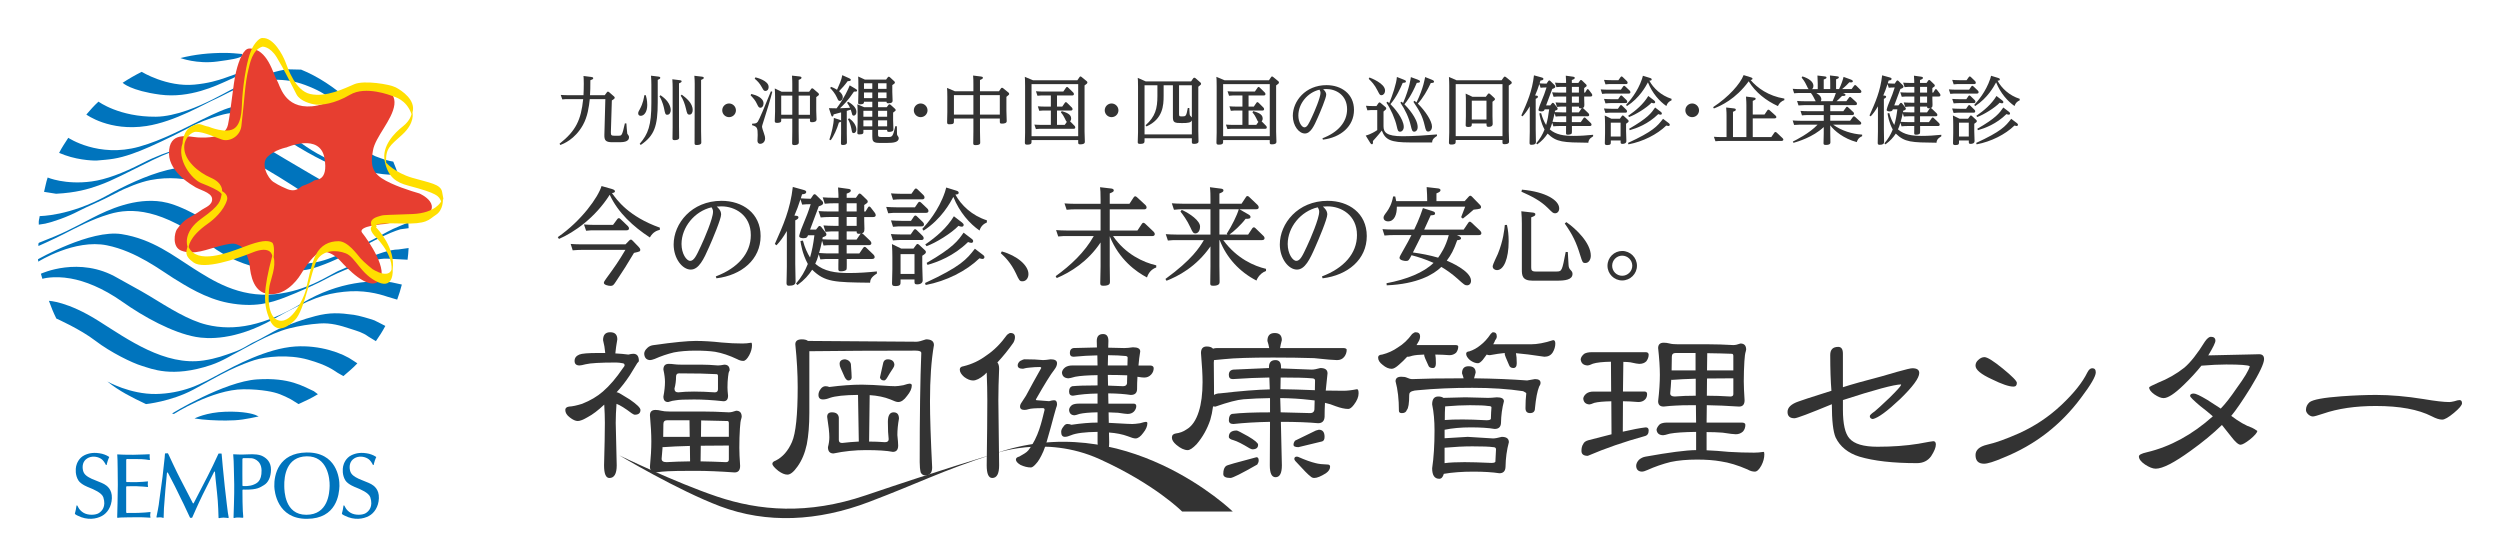 <?xml version="1.0" encoding="utf-8"?>
<!-- Generator: Adobe Illustrator 16.0.0, SVG Export Plug-In . SVG Version: 6.00 Build 0)  -->
<!DOCTYPE svg PUBLIC "-//W3C//DTD SVG 1.1//EN" "http://www.w3.org/Graphics/SVG/1.1/DTD/svg11.dtd">
<svg version="1.1" id="レイヤー_1" xmlns:x="http://ns.adobe.com/Extensibility/1.0/" xmlns:i="http://ns.adobe.com/AdobeIllustrator/10.0/" xmlns:graph="http://ns.adobe.com/Graphs/1.0/"
	 xmlns="http://www.w3.org/2000/svg" xmlns:xlink="http://www.w3.org/1999/xlink" x="0px" y="0px" width="329px" height="73.279px"
	 viewBox="0 0 329 73.279" enable-background="new 0 0 329 73.279" xml:space="preserve">
<g>
	<path fill="#0074BD" d="M14.352,60.218c0,0-0.037,0.016-0.168,0.4c-0.128,0.368-0.132,0.513-0.132,0.517
		c0,0.093-0.102,0.065-0.138,0.021c-0.033-0.042-0.043-0.107-0.07-0.148c-0.091-0.162-0.195-0.31-0.321-0.443
		c-0.085-0.089-0.186-0.166-0.292-0.228c-0.484-0.281-1.209-0.361-1.764-0.004c-0.554,0.351-0.679,0.967-0.542,1.584
		c0.124,0.555,0.578,0.822,1.147,1.097c0.352,0.17,1.332,0.513,1.638,0.697c0.321,0.188,1.057,0.646,1.012,1.864
		c-0.043,1.12-0.607,1.948-1.306,2.325c-0.743,0.401-1.927,0.609-3.192-0.038c0,0-0.248-0.115-0.31-0.174
		c-0.063-0.062-0.063-0.106-0.053-0.152c0,0,0.075-0.225,0.12-0.476c0.049-0.25,0.077-0.458,0.077-0.458s-0.018-0.169,0.14-0.046
		c0,0,0.19,0.586,0.822,0.943c0.632,0.354,1.586,0.285,1.987,0.025c0.398-0.253,0.982-0.851,0.591-2.074
		c-0.197-0.608-1.309-1.063-1.904-1.303c0,0-1.043-0.374-1.385-0.932c-0.427-0.698-0.364-1.503-0.291-1.857
		c0.077-0.356,0.354-1.101,1.112-1.46c0.604-0.28,1.285-0.407,2.301-0.181c0,0,0.549,0.143,0.897,0.39
		C14.327,60.111,14.399,60.118,14.352,60.218"/>
	<path fill="#0074BD" d="M49.493,60.218c0,0-0.036,0.016-0.167,0.4c-0.127,0.368-0.131,0.513-0.131,0.517
		c-0.002,0.093-0.104,0.065-0.14,0.021c-0.032-0.042-0.043-0.107-0.069-0.148c-0.09-0.162-0.194-0.31-0.32-0.443
		c-0.087-0.089-0.187-0.166-0.293-0.228c-0.485-0.281-1.212-0.361-1.766-0.004c-0.551,0.351-0.68,0.967-0.544,1.584
		c0.128,0.555,0.58,0.822,1.15,1.097c0.353,0.17,1.33,0.513,1.637,0.697c0.322,0.188,1.056,0.646,1.011,1.864
		c-0.042,1.12-0.609,1.948-1.306,2.325c-0.742,0.401-1.928,0.609-3.19-0.038c0,0-0.248-0.115-0.312-0.174
		c-0.064-0.062-0.064-0.106-0.053-0.152c0,0,0.073-0.225,0.121-0.476c0.049-0.25,0.072-0.458,0.072-0.458s-0.015-0.169,0.144-0.046
		c0,0,0.189,0.586,0.823,0.943c0.631,0.354,1.583,0.285,1.982,0.025c0.4-0.253,0.986-0.851,0.591-2.074
		c-0.195-0.608-1.306-1.063-1.899-1.303c0,0-1.044-0.374-1.388-0.932c-0.426-0.698-0.363-1.503-0.29-1.857
		c0.076-0.356,0.355-1.101,1.113-1.46c0.606-0.28,1.284-0.407,2.302-0.181c0,0,0.546,0.143,0.894,0.39
		C49.467,60.111,49.542,60.118,49.493,60.218"/>
	<path fill="#0074BD" d="M15.54,59.802c0,0,0.884,0.059,2.012,0.046c1.125-0.016,2.029-0.069,2.029-0.069s0.146-0.019,0.131,0.063
		c0,0-0.027,0.127-0.021,0.301c0.008,0.174,0.036,0.331,0.036,0.331s0.029,0.093-0.102,0.063c0,0-0.633-0.14-1.643-0.123
		c-1.011,0.016-1.233-0.013-1.233-0.013s-0.136,0-0.14,0.119v2.81c0,0-0.014,0.1,0.067,0.106c0,0,0.872,0.021,1.306,0.012
		c0.432-0.012,1.248-0.062,1.399-0.093c0,0,0.095-0.021,0.093,0.039c0,0-0.03,0.162-0.028,0.327c0.004,0.165,0.03,0.316,0.03,0.316
		s0.019,0.063-0.051,0.05c0,0-1.016-0.102-1.471-0.102c-0.457,0-1.226,0.004-1.226,0.004S16.604,64,16.604,64.073v3.273
		c0,0-0.006,0.162,0.08,0.162c0,0,1.03-0.008,1.493-0.012c0.462-0.003,1.439-0.089,1.552-0.111c0,0,0.109-0.008,0.08,0.089
		c0,0-0.047,0.186-0.047,0.334c0,0.151,0.045,0.281,0.045,0.281s0.011,0.039-0.057,0.039c0,0-1.235-0.08-1.708-0.059
		c-0.469,0.022-2.252-0.004-2.539,0.08c0,0-0.081,0.024-0.081-0.103c0,0,0.094-3.451,0.083-4.237
		c-0.009-0.786-0.021-3.571-0.067-3.845c0,0-0.023-0.123-0.004-0.157C15.451,59.779,15.54,59.802,15.54,59.802"/>
	<path fill="#0074BD" d="M22.152,59.752c0,0,1.077,2.334,1.617,3.354c0.542,1.019,1.566,3.023,1.566,3.023s0.034,0.119,0.1,0.119
		c0.065-0.003,0.108-0.13,0.108-0.13l0.703-1.364c0,0,0.984-1.934,1.058-2.049c0.068-0.119,0.727-1.46,0.727-1.46l0.699-1.498
		c0,0,0-0.055,0.086-0.063h0.279c0,0,0.069-0.011,0.073,0.066c0,0,0.255,2.979,0.41,4.274c0.155,1.294,0.407,3.684,0.507,4.001
		c0,0,0.04,0.175-0.073,0.151c0,0-0.312-0.059-0.606-0.059c-0.293,0.004-0.501,0.062-0.533,0.068c0,0-0.11,0.022-0.114-0.054
		c0,0-0.037-1.973-0.203-3.331c-0.165-1.36-0.265-2.678-0.265-2.678s-0.023-0.157-0.119-0.021c0,0-0.942,1.857-1.505,3.014
		c-0.566,1.15-1.354,2.958-1.354,2.958s0.005,0.071-0.121,0.071c0,0-0.173,0.043-0.208-0.064c0,0-0.68-1.437-0.835-1.782
		c-0.155-0.352-0.377-0.713-0.792-1.613c-0.415-0.897-1.023-1.962-1.252-2.455c0,0-0.11-0.148-0.136,0.021
		c0,0-0.174,1.844-0.209,2.269c-0.038,0.415-0.165,2.006-0.183,2.372c-0.012,0.37-0.039,0.99-0.039,1.163
		c0,0,0.037,0.127-0.092,0.097c0,0-0.147-0.072-0.389-0.072c-0.24,0-0.377,0.033-0.377,0.033s-0.106,0.031-0.085-0.104
		c0,0,0.344-1.638,0.36-2.072c0,0,0.416-3.051,0.434-3.17c0.018-0.123,0.257-2.314,0.28-2.535l0.038-0.483c0,0,0-0.089,0.083-0.089
		c0,0,0.137,0.012,0.225-0.005c0,0,0.022-0.021,0.065,0C22.125,59.682,22.152,59.752,22.152,59.752"/>
	<path fill="#0074BD" d="M33.312,63.804c0,0-0.456,0.208-1.304,0.158c0,0-0.063,0.004-0.083-0.023c0,0-0.018-0.016-0.02-0.062
		c0,0-0.019-3.05-0.004-3.437c0,0,0-0.081,0.037-0.11c0.058-0.052,0.116-0.043,0.116-0.043s1.001-0.004,1.089,0.019
		c0,0,1.248,0.14,1.278,1.591C34.449,63.353,33.778,63.62,33.312,63.804 M34.634,60.072c-0.467-0.27-1.151-0.326-2.039-0.276
		c-0.888,0.054-1.745-0.008-1.745-0.008l-0.089-0.009c-0.092-0.008-0.07,0.069-0.07,0.069c0,0.016,0.02,0.281,0.02,0.281
		c0.058,0.297,0.077,2.538,0.111,3.613c0.031,1.073-0.089,4.363-0.089,4.363c-0.006,0.088,0.104,0.065,0.104,0.065
		c0.314-0.123,1.092-0.031,1.092-0.031c0.094,0.004,0.077-0.051,0.077-0.051l0.003-0.127c-0.034-0.238-0.077-0.997-0.091-1.887
		c-0.013-0.888-0.013-1.533-0.013-1.533c0-0.115,0.084-0.115,0.084-0.115l0.287,0.012c1.596,0.007,1.915-0.273,2.463-0.597
		c0.554-0.328,0.914-1.045,0.921-2.034C35.668,60.815,35.104,60.337,34.634,60.072"/>
	<path fill="#0074BD" d="M43.381,63.939c-0.021,0.959-0.208,3.807-3.073,3.807c-2.865,0-2.884-3.197-2.897-3.748
		c-0.036-1.384,0.292-3.897,2.944-3.947C43.103,59.999,43.405,62.976,43.381,63.939 M40.325,59.548
		c-3.651,0.062-4.274,2.911-4.225,4.482c0.019,0.62,0.362,4.271,4.304,4.248c3.892-0.022,4.231-3.228,4.265-4.316
		S44.265,59.483,40.325,59.548"/>
	<path fill="#0074BD" d="M16.138,10.896c0.808-0.529,1.644-1.011,2.509-1.442c0,0,3.292,2.025,6.938,1.682
		c3.644-0.345,4.965-1.493,6.514-1.606c0,0-0.748,0.46-2.183,1.089c-1.434,0.635-4.934,2.354-8.836,1.837
		C17.179,11.938,16.138,10.896,16.138,10.896"/>
	<path fill="#0074BD" d="M45.752,13.064c-1.75-1.542-3.866-2.991-6.123-3.901l-1.762-0.041c-2.537,0.238-6.905,2.399-7.508,2.715
		c-1.031,0.54-3.264,1.824-5.683,2.673c-1.454,0.51-2.913,0.841-4.16,0.851c-4.824,0.042-7.555-1.986-7.555-1.986
		c-0.648,0.595-1.02,1.036-1.6,1.702c0,0,3.046,2.253,7.901,1.51c3.785-0.576,7.659-2.941,9.208-3.604
		c1.549-0.661,6.182-3.852,11.675-1.801c3.395,1.267,3.887,2.419,4.261,2.619C44.778,14.006,45.752,13.064,45.752,13.064"/>
	<path fill="#0074BD" d="M7.779,20.119c0.375-0.734,0.767-1.299,1.208-1.984c0,0,3.974,2.666,9.31,1.175
		c3.104-0.867,6.028-2.473,8.401-3.628c1.703-0.834,3.174-1.495,4.039-1.625c2.065-0.315,5.056-0.661,13.19,3.84
		c3.077,1.707,2.559,1.15,5.449,2.656c0,0,1.252,0.493,1.86,0.615c0.612,0.123,0.517,0.1,0.517,0.1
		c0.246,0.558,0.448,1.142,0.652,1.725c0,0-2.1,0.137-4.417-0.558c0,0-7.844-8.383-17.35-7.545c0,0-0.693-0.181-3.862,1.028
		c-1,0.381-2.184,1.063-3.727,1.821c-2.616,1.295-4.353,2.05-5.644,2.496c-2.012,0.701-2.942,0.744-4.714,0.895
		c0,0-2.033,0.042-4.158-0.717L7.779,20.119z"/>
	<path fill="#0074BD" d="M5.797,25.247c0.175-0.681,0.251-1.224,0.476-1.886c0,0,2.304,0.988,5.787,0.517
		c1.872-0.25,4.137-1.102,6.596-2.369c7.07-3.651,14.053-3.358,17.407-1.456c0,0,9.076,5.475,12.368,6.995l-3.979,1.344
		c0,0-7.312-5.111-11.173-7.074c-3.86-1.962-5.887-3.812-13.276-0.214c-3.449,1.682-5.071,2.604-6.995,3.289
		c-1.422,0.509-3.011,0.967-5.623,1.105L5.797,25.247z"/>
	<path fill="#0074BD" d="M5.106,29.564c-0.042-0.633,0.061-0.658,0.119-1.13c0,0,3.925,0.022,8.874-2.716
		c4.337-2.392,11.674-5.766,15.471-2.303l-1.181,1.495c0,0-3.6-2.185-8.608-1.209c-1.276,0.246-3.186,0.989-4.555,1.726
		c-2.047,1.096-3.706,1.729-4.852,2.334c-1.491,0.79-3.457,1.468-4.418,1.668L5.106,29.564z"/>
	<path fill="#0074BD" d="M53.774,30.029c-0.013-0.274-0.015-0.488-0.038-0.763l-1.333,0.566c-1.78,0.678-3.677,2.241-9.217,4.236
		c-5.264,1.899-10.008-0.823-10.008-0.823c-6.767-5.188-10.087-6.424-11.857-6.7c-3.521-0.549-7.009,1.015-9.172,2.136
		c-3.094,1.598-3.625,1.938-6.987,3.251c-0.153,0.063-0.112,0.281-0.106,0.443c0,0,1.744-0.768,3.237-1.523
		c1.846-0.934,3.707-1.957,6.101-2.676c2.888-0.86,6.854-0.752,13.235,4.076c4.822,3.646,9.585,3.495,12.139,3.326
		c2.551-0.172,7.896-3.114,9.578-3.966c1.783-0.9,2.604-1.209,3.345-1.438L53.774,30.029z"/>
	<path fill="#0074BD" d="M53.635,34.179c0.077-0.607,0.102-0.927,0.138-1.539l-1.339,0.188c-2.253,0.016-6.73,2.368-7.614,2.701
		c-1.318,0.489-4.227,2.763-8.666,3.195c-4.747,0.462-8.222-1.839-10.747-3.43c-2.521-1.59-5.329-3.838-9.407-4.483
		c-4.076-0.641-11,3.305-11,3.305c0.01,0.104,0.023,0.213,0.038,0.316c0,0,4.792-3.008,9.029-2.148
		c3.894,0.789,7.147,3.331,8.74,4.313c1.594,0.982,4.217,2.688,7.243,3.263c3.486,0.661,5.61-0.021,7.402-0.701
		c1.787-0.678,4.567-1.948,5.586-2.521c1.018-0.572,5.693-2.738,7.981-2.598L53.635,34.179z"/>
	<path fill="#0074BD" d="M52.268,39.43c0.271-0.733,0.413-1.22,0.615-1.983l-1.348-0.294c-2.317-0.324-6.912-0.179-11.726,2.71
		c-5.018,3.017-8.994,3.747-12.598,2.872c-2.391-0.576-4.931-2.193-7.565-3.802c-1.37-0.831-3.033-1.686-4.182-2.355
		c-5.012-2.932-10.081-0.556-10.081-0.556c0.051,0.263,0.139,0.414,0.196,0.67c0,0,1.434-0.451,3.744-0.037
		c1.813,0.325,4.168,1.213,6.794,3.067c2.774,1.965,6.578,4.064,9.667,4.619c1.485,0.265,5.105,0.512,10.162-2.319
		c5.056-2.829,6.807-3.347,9.312-3.622c2.502-0.28,4.516,0.234,5.746,0.656L52.268,39.43z"/>
	<path fill="#0074BD" d="M49.467,44.896c0.511-0.743,0.815-1.205,1.244-2.003c-0.007,0.012-1.271-0.674-1.433-0.73
		c-0.656-0.231-2.027-0.637-2.714-0.732c-1.927-0.267-3.163-0.326-5.055,0.162c-1.617,0.421-3.302,1.028-4.83,1.699
		c-0.597,0.266-2.418,1.34-3.018,1.604c-1.115,0.493-1.43,0.944-3.181,1.545c-0.831,0.285-1.974,0.74-3.692,0.997
		c-5.087,0.755-9.975-2.779-13.802-5.194c-4.112-2.601-6.549-2.652-6.549-2.652c0.301,0.834,0.586,1.535,0.977,2.329
		c0,0,3.146,1.39,5.139,2.923c1.995,1.529,4.863,2.932,6.114,3.301c1.255,0.37,3.953,1.622,9.095-0.106
		c1.599-0.539,2.867-1.396,3.469-1.677c0.603-0.276,4.237-2.504,6.815-3.143c1.394-0.347,2.62-0.551,4.058-0.651
		c1.422-0.096,2.667,0.255,4.023,0.705c0.922,0.305,1.574,0.455,2.363,1.028L49.467,44.896z"/>
	<path fill="#0074BD" d="M45.19,49.495c0.646-0.566,1.256-1.048,1.839-1.68l-0.489-0.322c-1.486-1.061-4.471-2.104-7.683-1.896
		c-3.746,0.243-8.063,2.6-9.903,3.575c-0.933,0.492-2.259,1.273-3.843,1.844c-1.381,0.494-2.96,0.806-4.575,0.833
		c-3.412,0.054-6.411-1.647-6.411-1.647c1.547,1.263,3.258,2.113,5.087,2.977c0,0,3.275-0.331,6.223-1.895
		c1.585-0.845,3.185-1.792,4.727-2.542c1.33-0.647,2.661-1.148,3.339-1.356c1.459-0.454,4.463-0.786,7.034-0.054
		c2.572,0.73,3.343,1.379,3.898,1.732L45.19,49.495z"/>
	<path fill="#0074BD" d="M39.29,53.177c0.91-0.419,1.7-0.778,2.546-1.298l-0.541-0.404c-1.406-0.62-3.163-1.822-7.447-1.549
		c-4.34,0.278-11.204,4.479-11.204,4.479c0.108,0.034,0.12,0.046,0.232,0.076c0,0,5.051-3.23,9.164-3.254
		c1.336-0.008,2.31,0.107,3.076,0.224c1.438,0.224,2.142,0.577,3.145,1.09L39.29,53.177z"/>
	<path fill="#0074BD" d="M34.041,54.803c-1.666,0.354-2.556,0.539-4.329,0.539c-1.337,0-2.837-0.065-4.114-0.274
		c0,0,1.546-0.809,4.068-0.885c2.52-0.078,3.693,0.331,3.897,0.404C33.761,54.664,34.041,54.803,34.041,54.803"/>
	<path fill="#0074BD" d="M31.844,7.102c-0.762-0.071-1.495-0.14-2.276-0.14c-2.061,0-3.912,0.196-5.825,0.678
		c0,0,2.19,0.817,4.854,0.455c1.894-0.258,2.756-0.389,3.328-0.734L31.844,7.102z"/>
	<path fill="#0074BD" d="M39.47,18.705c0,0,2.29,1.821,5.274,2.885l-0.38,0.408c0,0-2.887-1.161-6.494-3.513L39.47,18.705z"/>
	<path fill="#E73E30" d="M55.18,25.453c-1.044-0.3-3.585-1.08-4.973-2.012c-1.559-1.045-1.328-2.396-1.128-3.625
		c0.287-1.791,2.582-4.048,2.821-6.045c0.24-2.001-2-2.667-3.951-2.107c-2.272,0.646-4.924,2.156-6.875,2.325
		c-3.734,0.323-4.21-2.798-4.658-3.483c-0.451-0.689-1.185-4.15-3.611-4.12c-0.749,0.01-1.354,1.474-1.74,3.057
		c-0.387,1.581-0.676,5.148-1.063,6.969c-0.391,1.819-2.923,1.73-3.997,1.671c-1.074-0.061-3.841-0.945-3.764,2.184
		c0.061,2.479,3.247,4.224,3.247,4.224c0.597,0.477,2.336,0.78,2.423,1.646c0.091,0.872-0.973,1.188-1.366,1.477
		c-1.546,1.138-2.107,0.937-3.271,2.575c-0.285,0.407-0.675,2.301,0.57,2.791c1.663,0.65,3.425-0.188,5.083-0.608
		c2-0.506,2-0.297,2.654-0.027c0.656,0.266,1.194,1.966,1.255,2.354c0.057,0.388,0.121,3.483,2.176,3.937
		c2.314,0.511,3.995-1.608,4.534-2.475c0.536-0.867,1.819-2.894,2.775-3.013c0.953-0.119,1.848,0.508,2.536,1.252
		c0.684,0.743,3.583,3.905,4.988,2.592c1.403-1.311-1.391-5.376-2.167-6.334c-0.778-0.949,2.994-1.181,2.994-1.181
		c2.21-0.535,4.534-0.416,4.534-0.416C58.884,27.034,55.18,25.453,55.18,25.453 M41.337,23.751
		c-0.147,0.147-1.103,0.597-1.464,0.685c-0.354,0.089-0.865,1.044-2.265,0.358c0,0-0.843-0.339-1.619-0.848
		c-0.776-0.508-1.723-2.403-0.769-3.327c0.953-0.93,2.504-1.226,2.504-1.226s4.387-1.93,4.977,1.414
		C43.252,23.955,41.486,23.603,41.337,23.751"/>
	<path fill="#FFDF00" d="M58.181,25.249c-0.192-1.024-1.626-1.18-3.931-1.852c-2.304-0.672-3.432-1.991-3.432-1.991
		c-0.094-1.889,0.503-2.222,2.11-3.68c1.732-1.571,1.354-2.923,1.354-2.923c0.487-1.625-1.407-2.893-2.208-3.307
		c-0.801-0.418-4.162-0.961-5.441-0.418c-1.28,0.545-3.717,1.771-5.828,1.29c-1.939-0.45-2.896-3.298-3.247-4.224
		c-0.352-0.93-1.569-3.205-2.979-3.139c0,0-0.454-0.148-1.19,0.973c-1.148,1.748-1.505,6.893-1.505,6.893
		c-0.098,0.86,0.074,3.153-0.984,3.983c-1.056,0.836-3.432-0.177-3.432-0.177c-0.96-0.16-1.064-0.593-2.09-0.145
		c-1.355,0.591-1.352,2.327-1.352,2.327c-0.801,2.175,1.212,4.758,2.489,5.25c2.711,1.045,2.652,1.46,2.652,1.46
		c-0.191,0.862-0.093,1.369-2.652,3.193c-2.56,1.826-1.838,3.682-1.838,3.682c-0.099,0.539-0.564,1.147,0.809,2.107
		c1.377,0.963,5.526-0.428,7.691-1.306c2.552-1.044,2.648,0.439,2.648,0.439c-1.191,4.493-1.191,6.281-0.379,8.284
		c0.644,1.587,1.787,1.675,3.356,0.162c1.292-1.25,2.153-6.591,2.921-7.904c0.767-1.312,2.51-1.393,3.789-0.883
		c1.283,0.512,1.978,2.8,4.276,3.808c2.109,0.923,1.893-1.73,1.893-1.73c0.379-2.762-1.944-5.271-2.217-5.523
		c0.542-0.03-1.408-0.636,3.354-0.488c3.465,0.111,3.557-0.493,4.547-1.133c0.992-0.643,0.919-2.003,0.919-2.003
		C58.383,26.181,58.372,26.274,58.181,25.249 M54.283,28.168c-3.071,0.127-3.775,0.093-4.16,0.222
		c-0.385,0.129-1.678,0.348-1.199,1.404c0,0-0.442,0.295,0.326,1.189c0,0,2.434,2.272,2.278,4.479c0,0-0.257,1.304-2.497-0.037
		c0,0-1.088-0.863-1.57-1.41c-0.48-0.543-1.673-2.273-2.922-2.273c-1.245,0-2.31,0.512-2.976,1.786
		c-0.65,1.246-1.096,3.805-1.353,4.763c-0.257,0.963-1.768,4.253-3.464,3.897c-1.694-0.353-1.439-3.687-1.279-4.551
		c0.157-0.865,0.896-2.562,0.544-3.777c0,0,0.203-1.697-0.225-1.951c-0.556-0.328-1.505-0.259-3.587,0.538
		c-2.463,0.942-6.223,2.327-7.362,0.108c0,0-0.087-1.304,2.546-3.143c0.73-0.511,2.056-1.676,2.486-3.072
		c0.234-0.765-0.642-1.184-0.642-1.184s0.161-1.053-1.47-1.76c-1.632-0.703-3.514-2.264-3.514-3.996
		c0-1.352,1.063-2.057,1.515-2.057c1.084,0,2.639,0.762,3.464,1.028c0.99,0.32,2.381-0.42,2.544-1.788
		c0.432-3.625,0.465-5.595,0.922-7.414c0.19-0.768,0.495-2.612,1.838-3.028c0,0,0.967-0.096,1.894,1.406
		c0.927,1.504,1.923,3.593,2.599,4.872c0.486,0.917,1.958,1.287,2.597,1.35c0.64,0.063,2.391-0.083,4.439-1.296
		c2.047-1.217,5.317,0.063,5.573,0.162c0.258,0.096,1.841,0.431,2.527,2.376c0,0-0.128,0.832-1.154,1.633
		c-1.024,0.797-2.817,2.558-2.367,4.604c0.446,2.049,1.463,2.752,3.105,3.183c3.896,1.028,3.998,1.364,4.316,2.069
		C58.057,26.505,57.352,28.038,54.283,28.168"/>
</g>
<g>
	<path fill="#333333" d="M79.584,12.531l0.275-0.373c0.059-0.079,0.089-0.1,0.138-0.1c0.069,0,0.138,0.049,0.158,0.069l0.611,0.532
		c0.069,0.059,0.128,0.107,0.128,0.196c0,0.069,0,0.147-0.375,0.364l-0.128,4.188c-0.01,0.413,0.099,0.453,0.444,0.453h0.571
		c0.414,0,0.463,0,0.828-1.625l0.197,0.01c0.01,0.157,0.089,1.261,0.119,1.35c0.02,0.049,0.147,0.217,0.167,0.247
		c0.049,0.069,0.059,0.138,0.059,0.217c0,0.66-0.848,0.66-1.419,0.66h-0.778c-0.857,0-1.064-0.236-1.044-0.965l0.128-4.71h-2.049
		c-0.109,0.995-0.276,2.296-0.907,3.419c-1.064,1.892-2.562,2.463-2.966,2.621l-0.108-0.167c2.168-1.705,2.828-3.145,3.114-5.873
		h-2.03c-0.236,0-0.344,0-0.719,0.04l-0.207-0.591c0.256,0.01,0.571,0.039,0.995,0.039h2c0.02-0.443,0.039-0.916,0.039-1.508
		c0-0.63-0.02-0.777-0.039-1.024l1.024,0.128c0.148,0.02,0.256,0.049,0.256,0.167s-0.079,0.158-0.375,0.266
		c0,1.016-0.01,1.37-0.049,1.971h1.942V12.531z"/>
	<path fill="#333333" d="M84.991,12.531c0.187,0.671,0.187,1.114,0.187,1.281c0,0.906-0.404,1.43-0.857,1.43
		c-0.188,0-0.335-0.108-0.335-0.315c0-0.178,0.049-0.266,0.227-0.582c0.414-0.749,0.532-1.508,0.581-1.813H84.991z M86.646,10.079
		c0.108,0.01,0.247,0.039,0.247,0.157s-0.099,0.178-0.335,0.276v2.956c0,3.173-0.453,4.385-2.236,5.607l-0.138-0.148
		c1.113-1.291,1.537-2.404,1.537-5.399v-2.395c0-0.364-0.02-0.798-0.049-1.172L86.646,10.079z M86.922,12.531
		c0.335,0.228,0.67,0.504,0.907,0.818c0.285,0.374,0.443,0.798,0.443,1.133c0,0.346-0.177,0.621-0.453,0.621
		c-0.256,0-0.286-0.127-0.424-0.816c-0.01-0.069-0.187-0.928-0.61-1.616L86.922,12.531z M89.454,10.552
		c0.108,0.01,0.246,0.029,0.246,0.146c0,0.119-0.108,0.168-0.344,0.276v5.666c0,0.217,0.019,1.271,0.019,1.479
		c0,0.275-0.334,0.324-0.61,0.324c-0.247,0-0.266-0.099-0.266-0.247c0-0.117,0.02-1.429,0.02-1.478v-5.203
		c0-0.236-0.01-0.719-0.04-1.084L89.454,10.552z M89.72,12.454c0.571,0.433,1.438,1.104,1.438,2.028
		c0,0.335-0.148,0.603-0.424,0.603c-0.286,0-0.325-0.188-0.463-0.779c-0.138-0.601-0.365-1.242-0.69-1.714L89.72,12.454z
		 M92.371,10.088c0.089,0.01,0.247,0.029,0.247,0.158c0,0.117-0.108,0.167-0.355,0.275v6.76c0,0.147,0.03,1.38,0.03,1.479
		c0,0.295-0.384,0.325-0.621,0.325c-0.237,0-0.266-0.089-0.266-0.256c0-2.592,0.02-5.184,0.02-7.774c0-0.236-0.01-0.709-0.049-1.083
		L92.371,10.088z"/>
	<path fill="#333333" d="M96.849,14.522c0,0.493-0.404,0.896-0.906,0.896c-0.483,0-0.897-0.395-0.897-0.896
		c0-0.521,0.424-0.905,0.897-0.905C96.436,13.616,96.849,14.02,96.849,14.522z"/>
	<path fill="#333333" d="M98.875,12.364c0.631,0.148,1.606,0.504,1.606,1.253c0,0.334-0.188,0.562-0.404,0.562
		c-0.216,0-0.275-0.119-0.453-0.483c-0.227-0.482-0.375-0.641-0.847-1.163L98.875,12.364z M101.634,12.079
		c-0.188,0.816-0.778,2.709-1.064,3.596c-0.256,0.808-0.286,0.896-0.286,1.035c0,0.107,0.128,0.473,0.207,0.699
		c0.177,0.492,0.197,0.641,0.197,0.798c0,0.503-0.365,0.719-0.641,0.719s-0.365-0.207-0.365-0.404c0-0.119,0.03-0.649,0.03-0.758
		c0-0.927-0.069-1.094-0.739-1.292l0.01-0.197c0.355-0.01,0.591-0.02,0.749-0.266c0.187-0.276,0.936-2.04,1.725-4L101.634,12.079z
		 M99.417,10.177c0.187,0.049,1.734,0.434,1.734,1.261c0,0.395-0.227,0.532-0.414,0.532c-0.207,0-0.266-0.099-0.463-0.463
		c-0.315-0.572-0.562-0.809-0.956-1.153L99.417,10.177z M104.265,12.069v-0.984c0-0.167,0-0.67-0.04-1.133l0.986,0.107
		c0.118,0.01,0.266,0.04,0.266,0.168c0,0.118-0.089,0.177-0.374,0.286v1.557h1.389l0.256-0.363c0.04-0.061,0.089-0.089,0.138-0.089
		c0.059,0,0.138,0.059,0.148,0.068l0.64,0.552c0.079,0.068,0.099,0.118,0.099,0.178c0,0.107-0.039,0.138-0.354,0.364v1.804
		c0,0.178,0.039,0.966,0.039,1.124c0,0.274-0.246,0.375-0.61,0.375c-0.256,0-0.256-0.108-0.256-0.256v-0.208h-1.488v1.605
		c0,0.236,0.019,1.301,0.019,1.519c0,0.305-0.334,0.354-0.611,0.354c-0.266,0-0.266-0.138-0.266-0.266
		c0-0.246,0.02-1.312,0.02-1.527v-1.685h-1.458v0.227c0,0.138,0,0.325-0.572,0.325c-0.247,0-0.276-0.118-0.276-0.246
		c0-0.119,0.04-1.044,0.04-1.242v-2c0-0.187-0.01-0.65-0.04-1.044l0.906,0.434h1.399V12.069z M102.807,12.581v2.521h1.458v-2.521
		H102.807z M106.59,15.104v-2.521h-1.488v2.521H106.59z"/>
	<path fill="#333333" d="M112.549,11.665c0.177,0.107,0.247,0.157,0.247,0.246c0,0.147-0.168,0.147-0.306,0.147h-0.108
		c-0.788,1.192-1.468,1.843-1.842,2.188c0.365-0.021,0.917-0.04,1.32-0.06c-0.128-0.266-0.177-0.384-0.384-0.66l0.138-0.138
		c0.344,0.197,1.093,0.69,1.093,1.33c0,0.335-0.187,0.503-0.364,0.503c-0.177,0-0.207-0.167-0.246-0.345
		c-0.04-0.139-0.089-0.296-0.139-0.444c-0.167,0.061-0.275,0.089-0.522,0.158v2.996c0,0.187,0.02,1.005,0.02,1.163
		c0,0.286-0.315,0.335-0.522,0.335c-0.217,0-0.266-0.069-0.266-0.216c0-0.198,0.02-1.095,0.02-1.281v-1.606
		c-0.03,0.06-0.069,0.1-0.286,0.139c-0.256,0.856-0.68,1.813-1.083,2.335l-0.178-0.079c0.286-0.837,0.582-2.021,0.591-2.857
		l0.739,0.237c0.088,0.029,0.177,0.059,0.217,0.118v-1.084c-0.158,0.049-0.927,0.256-0.986,0.266
		c-0.019,0.138-0.049,0.276-0.167,0.276c-0.089,0-0.118-0.079-0.167-0.228l-0.286-0.867c0.571,0.021,0.7,0.021,1.015,0.021
		c1.024-1.379,1.547-2.552,1.724-3.025L112.549,11.665z M109.366,11.428c0.118,0.04,0.384,0.138,0.788,0.385
		c0.286-0.641,0.591-1.301,0.69-1.922l0.857,0.384c0.237,0.108,0.266,0.168,0.266,0.228c0,0.158-0.158,0.167-0.414,0.177
		c-0.334,0.464-0.778,0.976-1.133,1.321c0.275,0.217,0.493,0.502,0.493,0.777c0,0.247-0.158,0.502-0.394,0.502
		c-0.188,0-0.227-0.098-0.375-0.434c-0.246-0.551-0.641-1.005-0.897-1.261L109.366,11.428z M111.741,15.557
		c0.493,0.345,0.956,0.916,0.956,1.488c0,0.305-0.177,0.473-0.354,0.473c-0.197,0-0.217-0.127-0.276-0.433
		c-0.019-0.128-0.147-0.867-0.473-1.391L111.741,15.557z M115.554,14.108h1.143l0.207-0.285c0.04-0.05,0.089-0.099,0.147-0.099
		c0.06,0,0.128,0.049,0.168,0.079l0.542,0.493c0.088,0.089,0.108,0.128,0.108,0.177c0,0.099-0.01,0.108-0.335,0.345v1.024
		c0,0.188,0.04,1.025,0.04,1.192c0,0.266-0.296,0.324-0.582,0.324c-0.227,0-0.247-0.067-0.247-0.266h-1.192v0.571
		c0,0.306,0.049,0.364,0.414,0.364h0.917c0.522,0,0.611,0,0.946-1.429l0.197,0.021c0,0.089,0.02,1.044,0.02,1.063
		c0.02,0.108,0.059,0.158,0.148,0.286c0.049,0.079,0.079,0.138,0.079,0.216c0,0.552-0.749,0.622-1.468,0.622h-1.133
		c-0.818,0-0.877-0.306-0.877-0.848v-0.867h-1.172v0.286c0,0.138,0,0.314-0.532,0.314c-0.237,0-0.266-0.088-0.266-0.196
		c0-0.218,0.039-1.145,0.039-1.341v-1.261c0-0.621-0.019-0.887-0.039-1.163l0.896,0.375h1.074v-0.719h-1.094
		c0,0.158,0,0.345-0.522,0.345c-0.246,0-0.246-0.127-0.246-0.217c0-0.197,0.029-1.054,0.029-1.23v-1.055
		c0-0.621-0.01-0.808-0.029-1.163l0.896,0.414h2.779l0.207-0.286c0.059-0.078,0.098-0.099,0.147-0.099
		c0.049,0,0.099,0.03,0.158,0.079l0.532,0.493c0.069,0.059,0.118,0.107,0.118,0.187c0,0.118-0.108,0.188-0.345,0.346v0.896
		c0,0.188,0.04,1.005,0.04,1.163c0,0.167-0.089,0.335-0.571,0.335c-0.208,0-0.217-0.079-0.227-0.207h-1.114V14.108z M114.795,14.582
		h-1.172v0.777h1.172V14.582z M114.795,15.833h-1.172v0.788h1.172V15.833z M114.795,10.956h-1.094v0.738h1.094V10.956z
		 M114.795,12.167h-1.094v0.749h1.094V12.167z M115.554,11.694h1.114v-0.738h-1.114V11.694z M115.554,12.917h1.114v-0.749h-1.114
		V12.917z M115.554,15.36h1.192v-0.777h-1.192V15.36z M115.554,16.621h1.192v-0.788h-1.192V16.621z"/>
	<path fill="#333333" d="M122.063,14.522c0,0.493-0.404,0.896-0.907,0.896c-0.483,0-0.897-0.395-0.897-0.896
		c0-0.521,0.424-0.905,0.897-0.905C121.648,13.616,122.063,14.02,122.063,14.522z"/>
	<path fill="#333333" d="M128.098,12.01v-0.916c0-0.315,0-0.808-0.039-1.153l1.034,0.128c0.108,0.011,0.256,0.039,0.256,0.158
		c0,0.138-0.099,0.177-0.384,0.305v1.479h2.503l0.256-0.375c0.03-0.039,0.079-0.088,0.138-0.088c0.06,0,0.128,0.039,0.158,0.069
		l0.681,0.552c0.059,0.049,0.108,0.099,0.108,0.188c0,0.1-0.04,0.128-0.365,0.384v1.833c0,0.207,0.04,1.223,0.04,1.359
		c0,0.276-0.306,0.335-0.641,0.335c-0.266,0-0.266-0.089-0.266-0.314v-0.354h-2.611v1.636c0,0.236,0.03,1.291,0.03,1.498
		c0,0.157,0,0.364-0.621,0.364c-0.276,0-0.296-0.088-0.296-0.276c0-0.235,0.02-1.319,0.02-1.518v-1.704h-2.562v0.295
		c0,0.325,0,0.463-0.591,0.463c-0.217,0-0.306-0.049-0.306-0.266c0-0.207,0.029-1.153,0.029-1.351V12.76
		c0-0.582-0.019-0.966-0.039-1.193l1.034,0.444L128.098,12.01L128.098,12.01z M125.536,12.522v2.563h2.562v-2.563H125.536z
		 M131.576,15.084v-2.563h-2.611v2.563H131.576z"/>
	<path fill="#333333" d="M141.782,10.562l0.276-0.403c0.049-0.079,0.088-0.1,0.128-0.1c0.059,0,0.138,0.06,0.147,0.069l0.65,0.532
		c0.079,0.059,0.119,0.107,0.119,0.187c0,0.128-0.108,0.217-0.375,0.395v6.079c0,0.207,0.039,1.114,0.039,1.302
		c0,0.146,0,0.374-0.63,0.374c-0.246,0-0.246-0.127-0.246-0.267v-0.295h-6.139v0.207c0,0.207-0.01,0.395-0.582,0.395
		c-0.237,0-0.296-0.069-0.296-0.286c0-0.207,0.03-1.095,0.03-1.271v-6.168c0-0.749-0.02-0.995-0.039-1.202l1.083,0.454
		L141.782,10.562L141.782,10.562z M135.751,11.073v6.849h6.139v-6.849H135.751z M138.293,14.542h-0.749c-0.198,0-0.375,0-0.779,0.04
		l-0.187-0.591c0.286,0.02,0.591,0.039,0.985,0.039h0.729v-1.468h-0.985c-0.197,0-0.384,0-0.778,0.039l-0.197-0.591
		c0.286,0.02,0.601,0.04,0.996,0.04h2.601l0.355-0.513c0.039-0.05,0.079-0.099,0.138-0.099s0.099,0.049,0.147,0.088l0.651,0.632
		c0.059,0.059,0.108,0.128,0.108,0.217c0,0.188-0.168,0.188-0.247,0.188h-1.98v1.468h0.689l0.345-0.502
		c0.04-0.049,0.069-0.089,0.138-0.089c0.049,0,0.089,0.04,0.148,0.089l0.621,0.611c0.049,0.049,0.108,0.128,0.108,0.217
		c0,0.188-0.167,0.188-0.246,0.188h-1.803v1.892h1.015l0.286-0.403c-0.088-0.051-0.108-0.1-0.286-0.474
		c-0.079-0.177-0.256-0.493-0.502-0.769l0.108-0.168c0.542,0.168,1.242,0.375,1.242,0.966c0,0.217-0.089,0.325-0.138,0.385
		l0.582,0.581c0.049,0.049,0.098,0.128,0.098,0.217c0,0.177-0.167,0.177-0.246,0.177h-4.168c-0.197,0-0.375,0-0.769,0.04
		l-0.197-0.591c0.285,0.02,0.591,0.039,0.985,0.039h1.182V14.542L138.293,14.542z"/>
	<path fill="#333333" d="M147.187,14.522c0,0.493-0.404,0.896-0.907,0.896c-0.483,0-0.897-0.395-0.897-0.896
		c0-0.521,0.424-0.905,0.897-0.905C146.772,13.616,147.187,14.02,147.187,14.522z"/>
	<path fill="#333333" d="M156.75,10.709l0.266-0.386c0.06-0.078,0.109-0.098,0.158-0.098c0.06,0,0.138,0.06,0.158,0.069l0.611,0.532
		c0.079,0.067,0.118,0.117,0.118,0.196c0,0.108-0.039,0.139-0.364,0.395v5.833c0,0.217,0.029,1.144,0.029,1.331
		c0,0.107,0,0.354-0.611,0.354c-0.266,0-0.266-0.127-0.266-0.266v-0.474h-6.227v0.267c0,0.305,0,0.473-0.601,0.473
		c-0.217,0-0.295-0.059-0.295-0.217c0-0.108,0.039-1.133,0.039-1.34v-5.941c0-0.759-0.02-1.015-0.039-1.191l1.044,0.463H156.75z
		 M152.315,11.222h-1.694v6.464h6.227v-1.853c-0.118,0.306-0.453,0.363-1.311,0.363c-0.946,0-1.183-0.059-1.183-0.758v-4.217h-1.221
		v1.379c0,1.261-0.079,3.064-2.256,4.04l-0.119-0.158c1.281-1.143,1.557-2.188,1.557-3.873V11.222L152.315,11.222z M155.163,14.956
		c0,0.305,0,0.364,0.365,0.364c0.532,0,0.582,0,0.788-1.113l0.197,0.01c0.04,0.808,0.04,0.896,0.108,0.995
		c0.03,0.04,0.197,0.207,0.227,0.247v-4.237h-1.685V14.956L155.163,14.956z"/>
	<path fill="#333333" d="M166.994,10.562l0.275-0.403c0.049-0.079,0.088-0.1,0.129-0.1c0.059,0,0.138,0.06,0.146,0.069l0.65,0.532
		c0.078,0.059,0.117,0.107,0.117,0.187c0,0.128-0.107,0.217-0.373,0.395v6.079c0,0.207,0.039,1.114,0.039,1.302
		c0,0.146,0,0.374-0.631,0.374c-0.248,0-0.248-0.127-0.248-0.267v-0.295h-6.137v0.207c0,0.207-0.01,0.395-0.582,0.395
		c-0.236,0-0.296-0.069-0.296-0.286c0-0.207,0.03-1.095,0.03-1.271v-6.168c0-0.749-0.02-0.995-0.039-1.202l1.083,0.454
		L166.994,10.562L166.994,10.562z M160.964,11.073v6.849h6.138v-6.849H160.964z M163.506,14.542h-0.749c-0.197,0-0.375,0-0.779,0.04
		l-0.187-0.591c0.286,0.02,0.591,0.039,0.985,0.039h0.729v-1.468h-0.985c-0.197,0-0.384,0-0.778,0.039l-0.197-0.591
		c0.285,0.02,0.601,0.04,0.995,0.04h2.601l0.354-0.513c0.04-0.05,0.077-0.099,0.138-0.099c0.059,0,0.098,0.049,0.146,0.088
		l0.65,0.632c0.059,0.059,0.107,0.128,0.107,0.217c0,0.188-0.167,0.188-0.246,0.188h-1.979v1.468h0.69l0.344-0.502
		c0.04-0.049,0.069-0.089,0.139-0.089c0.05,0,0.088,0.04,0.147,0.089l0.621,0.611c0.049,0.049,0.106,0.128,0.106,0.217
		c0,0.188-0.166,0.188-0.246,0.188h-1.802v1.892h1.015l0.285-0.403c-0.088-0.051-0.108-0.1-0.285-0.474
		c-0.079-0.177-0.256-0.493-0.503-0.769l0.108-0.168c0.542,0.168,1.241,0.375,1.241,0.966c0,0.217-0.088,0.325-0.137,0.385
		l0.581,0.581c0.049,0.049,0.099,0.128,0.099,0.217c0,0.177-0.168,0.177-0.247,0.177h-4.167c-0.197,0-0.375,0-0.769,0.04
		l-0.197-0.591c0.286,0.02,0.591,0.039,0.985,0.039h1.182v-1.895H163.506z"/>
	<path fill="#333333" d="M174.037,18.198c2.029-0.769,3.24-2.117,3.24-3.822c0-1.882-1.496-2.66-2.709-2.66
		c-0.108,0-0.168,0-0.443,0.02c0.146,0.139,0.404,0.364,0.404,0.729c0,0.424-0.809,2.335-1.104,2.996
		c-0.501,1.152-0.965,2.107-1.704,2.107c-0.777,0-1.586-1.015-1.586-2.324c0-1.922,1.646-4.04,4.436-4.04
		c1.931,0,3.615,1.133,3.615,3.262c0,2.167-1.754,3.626-4.09,3.912L174.037,18.198z M170.863,15.202
		c0,0.887,0.453,1.557,0.799,1.557c0.354,0,0.57-0.463,0.984-1.35c0.326-0.681,1.133-2.572,1.133-3.192
		c0-0.158-0.039-0.256-0.137-0.414C172.085,12.158,170.863,13.636,170.863,15.202z"/>
	<path fill="#333333" d="M181.402,13.576c0.051-0.079,0.1-0.099,0.139-0.099c0.061,0,0.118,0.039,0.146,0.069l0.621,0.521
		c0.069,0.06,0.119,0.099,0.119,0.197c0,0.119-0.011,0.128-0.355,0.414v1.931c0,0.789,0.355,1.32,2.514,1.32
		c1.331,0,3.193-0.118,4.514-0.236l0.01,0.197c-0.375,0.247-0.621,0.414-0.641,0.857h-2.906c-2.514,0-3.252-0.325-3.715-1.566
		c-0.464,0.611-1.095,1.291-1.173,1.379c0.019,0.217,0.029,0.424-0.129,0.424c-0.088,0-0.157-0.067-0.235-0.196l-0.582-0.946
		c0.08-0.021,0.681-0.158,1.518-0.719v-2.642h-0.521c-0.207,0-0.384,0-0.777,0.04l-0.188-0.601c0.286,0.02,0.603,0.04,0.995,0.04
		h0.385L181.402,13.576z M180.221,10.197c0.168,0.069,2.051,0.77,2.051,1.715c0,0.403-0.256,0.62-0.465,0.62
		c-0.217,0-0.266-0.107-0.5-0.57c-0.436-0.867-0.811-1.223-1.185-1.586L180.221,10.197z M182.596,13.379
		c0.108,0.088,0.129,0.107,0.227,0.187c0.395-0.936,0.957-2.581,1.007-3.438l0.876,0.345c0.217,0.089,0.314,0.128,0.314,0.237
		c0,0.157-0.117,0.167-0.424,0.196c-0.296,0.69-0.808,1.862-1.615,2.799c0.435,0.414,1.754,1.911,1.754,2.996
		c0,0.354-0.217,0.63-0.482,0.63c-0.275,0-0.324-0.197-0.434-0.689c-0.207-0.976-0.828-2.365-1.369-3.124L182.596,13.379z
		 M184.428,13.379c0.012,0,0.18,0.147,0.217,0.178c0.877-2.03,1.006-3.292,1.025-3.409l0.887,0.325
		c0.228,0.089,0.315,0.147,0.315,0.247c0,0.147-0.118,0.158-0.425,0.187c-0.719,1.705-1.34,2.474-1.625,2.818
		c0.354,0.345,1.744,1.862,1.744,2.996c0,0.443-0.267,0.611-0.443,0.611c-0.275,0-0.335-0.246-0.453-0.749
		c-0.256-1.104-0.749-2.139-1.379-3.074L184.428,13.379z M186.143,13.261c0.147,0.118,0.178,0.147,0.268,0.217
		c0.945-1.912,1.123-3.291,1.133-3.34l0.867,0.345c0.266,0.108,0.306,0.179,0.306,0.256c0,0.157-0.118,0.167-0.424,0.188
		c-0.481,1.015-1.005,1.931-1.705,2.709c1.024,1.005,1.862,2.315,1.862,3.015c0,0.425-0.236,0.66-0.492,0.66
		c-0.286,0-0.335-0.227-0.463-0.769c-0.307-1.34-0.729-2-1.488-3.134L186.143,13.261z"/>
	<path fill="#333333" d="M197.609,10.562l0.275-0.384c0.061-0.079,0.1-0.099,0.139-0.099c0.069,0,0.147,0.059,0.158,0.068
		l0.66,0.542c0.078,0.069,0.107,0.118,0.107,0.188c0,0.118-0.04,0.146-0.395,0.384v6.04c0,0.198,0.038,1.242,0.038,1.301
		c0,0.139,0,0.375-0.62,0.375c-0.246,0-0.246-0.119-0.246-0.257v-0.295h-6.158v0.197c0,0.217,0,0.403-0.602,0.403
		c-0.195,0-0.285-0.068-0.285-0.266c0-0.207,0.039-1.114,0.039-1.301v-6.208c0-0.167-0.01-0.759-0.039-1.123l0.995,0.434
		L197.609,10.562L197.609,10.562z M191.57,11.073v6.839h6.158v-6.839H191.57z M195.531,12.739l0.275-0.363
		c0.039-0.049,0.068-0.079,0.129-0.079c0.049,0,0.117,0.039,0.137,0.059l0.563,0.513c0.051,0.049,0.1,0.099,0.1,0.177
		c0,0.089-0.03,0.138-0.325,0.345v1.902c0,0.157,0.028,0.867,0.028,1.015c0,0.355-0.365,0.385-0.521,0.385
		c-0.295,0-0.295-0.099-0.295-0.443h-1.932c0,0.306,0,0.463-0.474,0.463c-0.315,0-0.335-0.128-0.335-0.247
		c0-0.188,0.029-0.985,0.029-1.144v-1.99c0-0.228,0-0.611-0.029-1.016l0.896,0.424L195.531,12.739L195.531,12.739z M193.688,13.251
		v2.482h1.933v-2.482H193.688z"/>
	<path fill="#333333" d="M204.219,13.616c0.02-0.03,0.069-0.09,0.129-0.09c0.068,0,0.127,0.06,0.157,0.09l0.403,0.512
		c0.049,0.068,0.078,0.107,0.078,0.177c0,0.148-0.117,0.188-0.346,0.266c-0.019,0.079-0.019,0.108-0.029,0.188
		c0.287,0.019,0.611,0.029,0.918,0.029h0.58v-0.76h-0.442c-0.188,0-0.375,0-0.769,0.04l-0.188-0.591
		c0.286,0.021,0.593,0.039,0.985,0.039h0.414V12.7h-0.887c-0.268,0-0.396,0.01-0.77,0.038l-0.196-0.591
		c0.285,0.021,0.601,0.04,0.995,0.04h0.855v-0.759h-0.512c-0.188,0-0.365,0-0.77,0.04l-0.188-0.591
		c0.307,0.019,0.602,0.039,0.994,0.039h0.465c0-0.039,0-0.522-0.039-0.956l0.926,0.128c0.089,0.01,0.257,0.029,0.257,0.158
		c0,0.128-0.118,0.187-0.386,0.286v0.384h0.857l0.217-0.306c0.049-0.068,0.09-0.089,0.118-0.089c0.06,0,0.106,0.04,0.147,0.069
		l0.521,0.503c0.039,0.039,0.09,0.088,0.09,0.177c0,0.069,0,0.108-0.326,0.315v0.602h0.119l0.217-0.354
		c0.039-0.06,0.067-0.108,0.127-0.108s0.109,0.06,0.14,0.089l0.364,0.474c0.068,0.089,0.099,0.157,0.099,0.235
		c0,0.179-0.178,0.179-0.246,0.179h-0.817v0.345c0,0.118,0.02,0.63,0.02,0.739c0,0.335-0.079,0.364-0.236,0.424
		c0.06,0.02,0.107,0.059,0.14,0.089l0.62,0.591c0.06,0.059,0.117,0.148,0.117,0.237c0,0.177-0.188,0.177-0.256,0.177h-2.029v0.769
		h1.172l0.355-0.512c0.049-0.068,0.088-0.099,0.137-0.099c0.061,0,0.1,0.03,0.158,0.089l0.66,0.63
		c0.039,0.04,0.108,0.128,0.108,0.228c0,0.177-0.188,0.177-0.247,0.177h-2.335c0,0.326,0.011,0.896-0.021,0.956
		c-0.068,0.157-0.365,0.187-0.521,0.187c-0.146,0-0.227-0.029-0.236-0.167c-0.01-0.049,0.01-0.817,0.01-0.976h-0.906
		c-0.196,0-0.373,0-0.77,0.04l-0.146-0.474c-0.129,0.444-0.207,0.621-0.325,0.877c0.817,0.709,1.872,0.857,3.134,0.857
		c0.827,0,1.744-0.059,2.571-0.147v0.197c-0.552,0.335-0.61,0.582-0.63,0.848c-3.321-0.039-4.17-0.05-5.36-1.202
		c-0.345,0.521-0.71,0.936-1.36,1.418l-0.138-0.139c0.481-0.552,0.838-1.163,1.095-1.813c-0.522-0.985-0.642-1.853-0.681-2.128
		l0.228-0.039c0.178,0.67,0.424,1.191,0.66,1.565c0.188-0.649,0.295-1.201,0.403-2.059h-0.592c-0.06,0.157-0.107,0.276-0.435,0.276
		c-0.068,0-0.384-0.021-0.384-0.197c0-0.079,0.147-0.532,0.179-0.611c0.59-1.438,0.649-1.597,0.885-2.345
		c-0.323,0-0.57,0.02-0.787,0.04l-0.157-0.493c-0.207,0.641-0.335,0.986-0.563,1.508l0.18,0.02c0.078,0.01,0.195,0.029,0.195,0.147
		c0,0.079-0.039,0.158-0.295,0.276v4.03c0,0.266,0.029,1.419,0.029,1.655c0,0.257-0.207,0.365-0.609,0.365
		c-0.229,0-0.229-0.147-0.229-0.286c0-0.334,0.029-0.847,0.029-1.458v-3.32c-0.364,0.621-0.602,0.937-0.955,1.319l-0.157-0.118
		c0.778-1.734,1.429-3.192,1.664-5.281l0.995,0.275c0.188,0.049,0.246,0.108,0.246,0.188c0,0.178-0.227,0.207-0.383,0.217
		l-0.119,0.375c0.188,0.01,0.57,0.04,0.916,0.04l0.228-0.335c0.039-0.059,0.089-0.089,0.138-0.089s0.1,0.039,0.139,0.079
		l0.542,0.531c0.089,0.079,0.108,0.148,0.108,0.207c0,0.148-0.119,0.207-0.404,0.307c-0.266,0.719-0.66,1.763-0.809,2.158h0.553
		L204.219,13.616z M204.583,14.897c-0.099,0.474-0.158,0.729-0.274,1.133c0.562,0.039,0.729,0.039,0.926,0.039h0.877V15.3h-0.61
		c-0.364,0-0.61,0.02-0.778,0.04L204.583,14.897z M207.785,11.428h-0.926v0.759h0.926V11.428z M207.785,12.7h-0.926v0.816h0.926
		V12.7z M208.102,14.315c0.01-0.02,0.039-0.049,0.059-0.079c-0.049,0.011-0.098,0.021-0.156,0.021c-0.218,0-0.218-0.1-0.218-0.228
		h-0.927v0.76h0.918L208.102,14.315z"/>
	<path fill="#333333" d="M213.311,11.803l0.287-0.414c0.049-0.069,0.077-0.099,0.137-0.099c0.05,0,0.099,0.028,0.158,0.089
		l0.562,0.532c0.028,0.02,0.108,0.118,0.108,0.227c0,0.177-0.168,0.177-0.246,0.177h-2.699c-0.268,0-0.395,0-0.779,0.04
		l-0.188-0.591c0.307,0.021,0.602,0.039,0.996,0.039H213.311z M212.917,14.315l0.267-0.384c0.059-0.089,0.099-0.108,0.137-0.108
		c0.05,0,0.09,0.02,0.158,0.089l0.533,0.521c0.028,0.03,0.106,0.119,0.106,0.217c0,0.178-0.147,0.178-0.236,0.178h-1.832
		c-0.208,0-0.385,0-0.778,0.04l-0.188-0.593c0.307,0.021,0.602,0.04,0.995,0.04H212.917z M212.984,10.552l0.277-0.396
		c0.059-0.078,0.098-0.099,0.137-0.099c0.06,0,0.129,0.06,0.158,0.089l0.531,0.513c0.029,0.028,0.107,0.117,0.107,0.226
		c0,0.178-0.156,0.178-0.235,0.178h-1.911c-0.267,0-0.395,0-0.77,0.039l-0.188-0.591c0.306,0.02,0.603,0.04,0.986,0.04
		L212.984,10.552L212.984,10.552z M212.945,13.054l0.267-0.394c0.039-0.06,0.089-0.099,0.14-0.099c0.049,0,0.088,0.02,0.156,0.088
		l0.532,0.513c0.049,0.039,0.106,0.138,0.106,0.227c0,0.177-0.166,0.177-0.234,0.177h-1.862c-0.196,0-0.375,0-0.771,0.04
		l-0.188-0.591c0.307,0.021,0.602,0.039,0.996,0.039H212.945z M213.173,15.626l0.246-0.335c0.06-0.089,0.099-0.099,0.129-0.099
		c0.05,0,0.106,0.05,0.138,0.068l0.543,0.503c0.037,0.039,0.098,0.088,0.098,0.177c0,0.118-0.079,0.178-0.335,0.346v0.965
		c0,0.079,0.04,1.231,0.04,1.311c0,0.345-0.375,0.375-0.522,0.375c-0.237,0-0.237-0.107-0.237-0.266v-0.188h-1.289v0.218
		c0,0.235,0,0.394-0.492,0.394c-0.276,0-0.297-0.118-0.297-0.266c0-0.207,0.029-1.113,0.029-1.301v-1.134
		c0-0.256-0.01-0.798-0.039-1.192l0.867,0.424H213.173z M211.98,16.139v1.833h1.289v-1.833H211.98z M217.134,10.256
		c0.167,0.049,0.228,0.107,0.228,0.197c0,0.157-0.168,0.157-0.307,0.167c0.522,0.976,1.538,1.95,2.918,2.385v0.197
		c-0.297,0.128-0.563,0.345-0.682,0.749c-0.887-0.61-1.852-1.676-2.423-3.114c-0.298,0.542-1.095,2.05-2.761,3.124l-0.117-0.158
		c0.434-0.473,1.518-1.695,2.099-3.419c0.06-0.177,0.089-0.295,0.118-0.414L217.134,10.256z M219.598,16.197
		c0.108,0.079,0.147,0.148,0.147,0.218c0,0.079-0.06,0.167-0.179,0.167c-0.06,0-0.137-0.021-0.285-0.06
		c-1.221,1.184-3.063,2.109-4.977,2.474l-0.06-0.188c3.302-1.527,3.853-2.188,4.612-3.173L219.598,16.197z M217.676,13.212
		c0.108,0.089,0.146,0.158,0.146,0.217c0,0.088-0.059,0.167-0.176,0.167c-0.09,0-0.197-0.03-0.307-0.079
		c-0.641,0.68-2.117,1.586-2.956,1.882l-0.118-0.158c1.034-0.709,2-1.536,2.65-2.61L217.676,13.212z M218.553,14.71
		c0.118,0.088,0.147,0.146,0.147,0.217c0,0.079-0.05,0.167-0.157,0.167c-0.1,0-0.217-0.039-0.314-0.079
		c-1.342,1.312-2.828,1.854-3.754,2.119l-0.08-0.188c2.463-1.419,2.918-2.068,3.42-2.798L218.553,14.71z"/>
	<path fill="#333333" d="M223.594,14.522c0,0.493-0.404,0.896-0.906,0.896c-0.482,0-0.896-0.395-0.896-0.896
		c0-0.521,0.424-0.905,0.896-0.905C223.18,13.616,223.594,14.02,223.594,14.522z"/>
	<path fill="#333333" d="M234.822,13.172c-0.385,0.138-0.689,0.404-0.848,0.789c-1.566-0.719-2.947-1.793-3.844-3.263
		c-1.734,2.365-3.665,3.223-4.582,3.577l-0.099-0.177c2.06-1.35,3.567-3.063,4.011-4.217l0.945,0.295
		c0.021,0.01,0.227,0.069,0.227,0.177c0,0.128-0.167,0.167-0.256,0.177c0.877,1.025,2.326,2.1,4.443,2.444v0.197H234.822z
		 M232.21,15.073l0.375-0.552c0.028-0.049,0.069-0.089,0.14-0.089c0.059,0,0.116,0.04,0.146,0.069l0.788,0.709
		c0.069,0.06,0.108,0.119,0.108,0.197c0,0.177-0.228,0.177-0.297,0.177h-2.808v2.454h2.442l0.404-0.582
		c0.029-0.039,0.059-0.088,0.139-0.088c0.059,0,0.127,0.049,0.146,0.068l0.788,0.739c0.089,0.088,0.108,0.146,0.108,0.197
		c0,0.157-0.178,0.178-0.295,0.178h-7.902c-0.146,0-0.385,0-0.739,0.039L225.548,18c0.286,0.02,0.603,0.04,0.995,0.04h0.67v-2.76
		c0-0.196,0-0.649-0.05-1.133l1.024,0.118c0.08,0.01,0.246,0.03,0.246,0.167c0,0.128-0.098,0.168-0.373,0.286v3.321h1.764v-4.198
		c0-0.197-0.01-0.641-0.051-1.133l1.017,0.128c0.099,0.01,0.256,0.03,0.256,0.158c0,0.117-0.088,0.157-0.384,0.285v1.793H232.21z"/>
	<path fill="#333333" d="M242.979,13.32l0.346-0.473c0.037-0.059,0.078-0.098,0.137-0.098c0.04,0,0.08,0.01,0.158,0.088l0.66,0.601
		c0.039,0.029,0.099,0.119,0.099,0.217c0,0.178-0.168,0.178-0.246,0.178h-3.271v0.798h1.724l0.347-0.483
		c0.039-0.059,0.067-0.099,0.127-0.099c0.051,0,0.088,0.01,0.168,0.089l0.66,0.611c0.039,0.04,0.098,0.088,0.098,0.207
		c0,0.187-0.176,0.187-0.246,0.187h-2.877v0.749h2.611l0.364-0.493c0.05-0.059,0.079-0.089,0.14-0.089
		c0.039,0,0.078,0.01,0.156,0.079l0.699,0.631c0.029,0.029,0.107,0.088,0.107,0.207c0,0.177-0.178,0.177-0.246,0.177h-3.457
		c1.072,0.788,2.521,1.242,3.822,1.312v0.207c-0.502,0.207-0.631,0.542-0.709,0.779c-1.715-0.454-2.957-1.488-3.488-2.208v1.054
		c0,0.177,0.02,0.984,0.02,1.152c0,0.128,0,0.374-0.591,0.374c-0.257,0-0.315-0.059-0.315-0.235c0-0.207,0.029-1.094,0.029-1.281
		v-0.837c-1.408,1.34-3.468,1.932-3.98,2.079l-0.088-0.167c0.394-0.197,2.188-1.084,3.262-2.228h-2.325
		c-0.217,0-0.435,0.011-0.769,0.04l-0.188-0.591c0.306,0.021,0.601,0.04,0.995,0.04h3.094v-0.749h-2.1c-0.266,0-0.395,0-0.768,0.04
		l-0.188-0.591c0.274,0.02,0.591,0.04,0.985,0.04h2.068v-0.798h-2.552c-0.197,0-0.375,0.01-0.769,0.04l-0.188-0.591
		c0.286,0.02,0.592,0.04,0.995,0.04h1.457c-0.059-0.089-0.274-0.532-0.324-0.621c-0.098-0.188-0.196-0.325-0.307-0.464h-1.438
		c-0.217,0-0.434,0-0.77,0.039l-0.187-0.591c0.285,0.021,0.591,0.04,0.995,0.04h1.104c-0.078-0.068-0.099-0.107-0.274-0.482
		c-0.237-0.514-0.474-0.818-0.649-1.035l0.098-0.158c0.888,0.276,1.449,0.729,1.449,1.232c0,0.295-0.109,0.384-0.188,0.442h0.759
		v-0.762c0-0.305-0.02-0.719-0.039-1.025l0.915,0.108c0.149,0.02,0.277,0.03,0.277,0.158c0,0.089-0.05,0.147-0.365,0.256v1.261
		h0.856v-0.769c0-0.09,0-0.582-0.039-1.024l0.916,0.108c0.119,0.009,0.257,0.028,0.257,0.138c0,0.088-0.039,0.146-0.364,0.266v1.281
		h0.395c0.295-0.591,0.531-1.32,0.59-1.605l0.996,0.364c0.068,0.03,0.228,0.108,0.228,0.207c0,0.158-0.196,0.158-0.235,0.158
		c-0.08,0-0.158-0.01-0.228-0.02c-0.257,0.274-0.532,0.562-0.956,0.896h1.252l0.314-0.423c0.039-0.061,0.078-0.109,0.147-0.109
		c0.06,0,0.128,0.06,0.158,0.089l0.562,0.563c0.01,0.01,0.107,0.099,0.107,0.217c0,0.178-0.168,0.178-0.246,0.178h-2.178
		c0.129,0.05,0.335,0.127,0.335,0.236c0,0.188-0.286,0.158-0.453,0.148c-0.325,0.354-0.688,0.67-0.729,0.699L242.979,13.32
		L242.979,13.32z M241.165,13.32c0.246-0.542,0.274-0.61,0.435-1.083h-2.572c0.57,0.345,0.66,0.621,0.66,0.827
		c0,0.108-0.039,0.197-0.078,0.256H241.165z"/>
	<path fill="#333333" d="M250.04,13.616c0.021-0.03,0.069-0.09,0.128-0.09c0.068,0,0.128,0.06,0.158,0.09l0.402,0.512
		c0.049,0.068,0.08,0.107,0.08,0.177c0,0.148-0.119,0.188-0.347,0.266c-0.019,0.079-0.019,0.108-0.028,0.188
		c0.285,0.019,0.61,0.029,0.916,0.029h0.582v-0.76h-0.443c-0.188,0-0.375,0-0.77,0.04l-0.188-0.591
		c0.285,0.021,0.592,0.039,0.986,0.039h0.412V12.7h-0.887c-0.268,0-0.395,0.01-0.77,0.038l-0.195-0.591
		c0.285,0.021,0.6,0.04,0.994,0.04h0.857v-0.759h-0.513c-0.188,0-0.365,0-0.771,0.04l-0.188-0.591
		c0.307,0.019,0.602,0.039,0.995,0.039h0.464c0-0.039,0-0.522-0.039-0.956l0.926,0.128c0.09,0.01,0.258,0.029,0.258,0.158
		c0,0.128-0.119,0.187-0.386,0.286v0.384h0.857l0.217-0.306c0.049-0.068,0.089-0.089,0.118-0.089c0.059,0,0.107,0.04,0.146,0.069
		l0.522,0.503c0.039,0.039,0.089,0.088,0.089,0.177c0,0.069,0,0.108-0.325,0.315v0.602h0.118l0.217-0.354
		c0.039-0.06,0.068-0.108,0.129-0.108c0.059,0,0.107,0.06,0.139,0.089l0.363,0.474c0.068,0.089,0.1,0.157,0.1,0.235
		c0,0.179-0.178,0.179-0.246,0.179h-0.818v0.345c0,0.118,0.02,0.63,0.02,0.739c0,0.335-0.078,0.364-0.235,0.424
		c0.06,0.02,0.108,0.059,0.14,0.089l0.619,0.591c0.061,0.059,0.118,0.148,0.118,0.237c0,0.177-0.188,0.177-0.257,0.177h-2.029v0.769
		h1.174l0.354-0.512c0.05-0.068,0.088-0.099,0.138-0.099c0.06,0,0.099,0.03,0.158,0.089l0.659,0.63
		c0.04,0.04,0.109,0.128,0.109,0.228c0,0.177-0.188,0.177-0.248,0.177h-2.334c0,0.326,0.01,0.896-0.021,0.956
		c-0.067,0.157-0.365,0.187-0.522,0.187c-0.146,0-0.227-0.029-0.235-0.167c-0.011-0.049,0.01-0.817,0.01-0.976h-0.905
		c-0.197,0-0.375,0-0.771,0.04l-0.147-0.474c-0.128,0.444-0.205,0.621-0.324,0.877c0.817,0.709,1.871,0.857,3.133,0.857
		c0.828,0,1.744-0.059,2.572-0.147v0.197c-0.553,0.335-0.611,0.582-0.631,0.848c-3.32-0.039-4.169-0.05-5.359-1.202
		c-0.346,0.521-0.711,0.936-1.36,1.418l-0.138-0.139c0.481-0.552,0.838-1.163,1.094-1.813c-0.521-0.985-0.641-1.853-0.68-2.128
		l0.227-0.039c0.178,0.67,0.424,1.191,0.66,1.565c0.188-0.649,0.296-1.201,0.404-2.059h-0.592c-0.06,0.157-0.107,0.276-0.435,0.276
		c-0.067,0-0.384-0.021-0.384-0.197c0-0.079,0.148-0.532,0.178-0.611c0.591-1.438,0.65-1.597,0.887-2.345
		c-0.324,0-0.572,0.02-0.789,0.04l-0.156-0.493c-0.207,0.641-0.336,0.986-0.563,1.508l0.178,0.02
		c0.078,0.01,0.197,0.029,0.197,0.147c0,0.079-0.04,0.158-0.296,0.276v4.03c0,0.266,0.028,1.419,0.028,1.655
		c0,0.257-0.206,0.365-0.609,0.365c-0.229,0-0.229-0.147-0.229-0.286c0-0.334,0.029-0.847,0.029-1.458v-3.32
		c-0.363,0.621-0.601,0.937-0.955,1.319l-0.156-0.118c0.777-1.734,1.428-3.192,1.664-5.281l0.994,0.275
		c0.188,0.049,0.246,0.108,0.246,0.188c0,0.178-0.226,0.207-0.383,0.217l-0.117,0.375c0.187,0.01,0.569,0.04,0.914,0.04l0.229-0.335
		c0.039-0.059,0.088-0.089,0.137-0.089c0.051,0,0.1,0.039,0.139,0.079l0.543,0.531c0.088,0.079,0.107,0.148,0.107,0.207
		c0,0.148-0.118,0.207-0.404,0.307c-0.266,0.719-0.66,1.763-0.808,2.158h0.552L250.04,13.616z M250.404,14.897
		c-0.1,0.474-0.158,0.729-0.275,1.133c0.563,0.039,0.729,0.039,0.926,0.039h0.877V15.3h-0.609c-0.364,0-0.611,0.02-0.778,0.04
		L250.404,14.897z M253.605,11.428h-0.926v0.759h0.926V11.428z M253.605,12.7h-0.926v0.816h0.926V12.7z M253.922,14.315
		c0.01-0.02,0.04-0.049,0.061-0.079c-0.051,0.011-0.1,0.021-0.157,0.021c-0.218,0-0.218-0.1-0.218-0.228h-0.926v0.76h0.916
		L253.922,14.315z"/>
	<path fill="#333333" d="M259.132,11.803l0.286-0.414c0.049-0.069,0.078-0.099,0.139-0.099c0.049,0,0.098,0.028,0.157,0.089
		l0.562,0.532c0.029,0.02,0.108,0.118,0.108,0.227c0,0.177-0.168,0.177-0.247,0.177h-2.699c-0.267,0-0.395,0-0.777,0.04
		l-0.188-0.591c0.305,0.021,0.6,0.039,0.994,0.039H259.132z M258.738,14.315l0.266-0.384c0.059-0.089,0.1-0.108,0.139-0.108
		c0.049,0,0.088,0.02,0.157,0.089l0.532,0.521c0.029,0.03,0.107,0.119,0.107,0.217c0,0.178-0.147,0.178-0.236,0.178h-1.832
		c-0.208,0-0.385,0-0.778,0.04l-0.188-0.593c0.307,0.021,0.602,0.04,0.996,0.04H258.738z M258.807,10.552l0.276-0.396
		c0.06-0.078,0.099-0.099,0.138-0.099c0.059,0,0.129,0.06,0.157,0.089l0.532,0.513c0.029,0.028,0.107,0.117,0.107,0.226
		c0,0.178-0.156,0.178-0.235,0.178h-1.911c-0.268,0-0.395,0-0.77,0.039l-0.188-0.591c0.306,0.02,0.603,0.04,0.985,0.04
		L258.807,10.552L258.807,10.552z M258.768,13.054l0.267-0.394c0.038-0.06,0.089-0.099,0.139-0.099s0.089,0.02,0.157,0.088
		l0.531,0.513c0.05,0.039,0.107,0.138,0.107,0.227c0,0.177-0.166,0.177-0.234,0.177h-1.862c-0.196,0-0.375,0-0.771,0.04
		l-0.188-0.591c0.307,0.021,0.602,0.039,0.996,0.039H258.768z M258.994,15.626l0.246-0.335c0.06-0.089,0.099-0.099,0.129-0.099
		c0.049,0,0.107,0.05,0.137,0.068l0.543,0.503c0.038,0.039,0.1,0.088,0.1,0.177c0,0.118-0.08,0.178-0.336,0.346v0.965
		c0,0.079,0.039,1.231,0.039,1.311c0,0.345-0.375,0.375-0.521,0.375c-0.237,0-0.237-0.107-0.237-0.266v-0.188h-1.29v0.218
		c0,0.235,0,0.394-0.492,0.394c-0.276,0-0.295-0.118-0.295-0.266c0-0.207,0.028-1.113,0.028-1.301v-1.134
		c0-0.256-0.011-0.798-0.04-1.192l0.868,0.424H258.994z M257.803,16.139v1.833h1.289v-1.833H257.803z M262.955,10.256
		c0.167,0.049,0.227,0.107,0.227,0.197c0,0.157-0.166,0.157-0.306,0.167c0.522,0.976,1.538,1.95,2.917,2.385v0.197
		c-0.296,0.128-0.563,0.345-0.682,0.749c-0.885-0.61-1.852-1.676-2.422-3.114c-0.297,0.542-1.096,2.05-2.76,3.124l-0.119-0.158
		c0.435-0.473,1.519-1.695,2.1-3.419c0.061-0.177,0.089-0.295,0.117-0.414L262.955,10.256z M265.418,16.197
		c0.109,0.079,0.148,0.148,0.148,0.218c0,0.079-0.061,0.167-0.178,0.167c-0.061,0-0.139-0.021-0.287-0.06
		c-1.221,1.184-3.063,2.109-4.976,2.474l-0.06-0.188c3.302-1.527,3.853-2.188,4.611-3.173L265.418,16.197z M263.497,13.212
		c0.108,0.089,0.147,0.158,0.147,0.217c0,0.088-0.06,0.167-0.178,0.167c-0.089,0-0.197-0.03-0.306-0.079
		c-0.642,0.68-2.118,1.586-2.956,1.882l-0.119-0.158c1.035-0.709,2.001-1.536,2.65-2.61L263.497,13.212z M264.374,14.71
		c0.118,0.088,0.147,0.146,0.147,0.217c0,0.079-0.049,0.167-0.158,0.167c-0.098,0-0.217-0.039-0.314-0.079
		c-1.341,1.312-2.828,1.854-3.754,2.119l-0.079-0.188c2.464-1.419,2.917-2.068,3.421-2.798L264.374,14.71z"/>
</g>
<g>
	<g>
		<g>
			<g>
				<path fill="#333333" d="M80.302,43.722c0.624,0,0.936,0.313,0.936,0.937c-0.121,0.678-0.208,1.294-0.26,1.849
					c0.626,0.034,1.198,0.085,1.718,0.153c0.26-0.068,0.478-0.104,0.651-0.104c0.485,0,0.728,0.313,0.728,0.937
					c0,0.071-0.067,0.165-0.208,0.287c-0.121,0.209-0.451,0.747-0.99,1.615c-0.538,0.815-1.117,1.56-1.743,2.237
					c0.035,0,0.069,0,0.104,0c0.106,0,0.651,0.312,1.639,0.936c0.938,0.645,1.408,1.103,1.408,1.379
					c0,0.416-0.252,0.629-0.755,0.629c-0.071,0-0.201-0.063-0.391-0.187c-0.869-0.658-1.535-1.074-2.005-1.248
					c-0.067,0.901-0.104,1.734-0.104,2.5l0.131,5.593c0,1.113-0.322,1.668-0.963,1.668c-0.47,0-0.703-0.555-0.703-1.668
					c0.067-2.392,0.106-4.26,0.106-5.593c0-0.728-0.029-1.529-0.081-2.396c-0.815,0.763-1.535,1.31-2.159,1.637
					c-0.59,0.351-1.032,0.523-1.327,0.523c-0.296,0-0.643-0.157-1.042-0.47c-0.399-0.297-0.599-0.624-0.599-0.99
					c0-0.242,0.166-0.389,0.495-0.441c0.434-0.017,1.005-0.141,1.718-0.363c1.092-0.435,2.005-0.974,2.733-1.613
					c0.886-0.763,1.76-1.786,2.628-3.068c0.156-0.192,0.235-0.316,0.235-0.366c0-0.173-0.079-0.271-0.235-0.288
					c-0.314-0.066-0.617-0.101-0.911-0.101c-2.029,0-3.358,0.075-3.982,0.229c-0.398,0.104-0.666,0.158-0.807,0.158
					c-0.434,0-0.651-0.2-0.651-0.601c0-0.383,0.209-0.659,0.625-0.833c0.312-0.139,1.153-0.207,2.524-0.207c0.295,0,0.588,0,0.885,0
					c-0.05-0.591-0.147-1.152-0.287-1.691C79.364,44.069,79.678,43.722,80.302,43.722z M91.545,44.866
					c1.022,0,2.161,0.068,3.409,0.206c0.973,0.09,1.891,0.133,2.76,0.133c0.364,0,0.745-0.035,1.144-0.104
					c0.071,0,0.106,0.104,0.106,0.313c0,0.436-0.122,0.875-0.364,1.33c-0.277,0.501-0.539,0.751-0.782,0.751
					c-0.262,0-0.53-0.077-0.807-0.231c-1.022-0.485-1.987-0.809-2.888-0.967c-0.696-0.102-1.555-0.154-2.577-0.154
					c-1.094,0-2.049,0.078-2.864,0.235c-0.867,0.208-1.708,0.493-2.525,0.857c-0.277,0.104-0.485,0.154-0.624,0.154
					c-0.468-0.03-0.72-0.312-0.755-0.831c0-0.263,0.139-0.521,0.418-0.778c0.223-0.213,0.5-0.332,0.832-0.366
					C88.631,45.046,90.468,44.866,91.545,44.866z M86.262,53.948c0.243,0,0.494,0.034,0.753,0.104
					c0.262,0.07,0.626,0.104,1.094,0.104h4.347c0.99,0,2.141,0.035,3.46,0.107c0.26,0,0.582-0.072,0.965-0.212
					c0.485,0,0.728,0.27,0.728,0.81c0,0.017-0.019,0.097-0.054,0.231c-0.086,0.227-0.146,0.654-0.181,1.278
					c-0.052,0.797-0.077,1.647-0.077,2.55c0,0.589,0.035,1.386,0.104,2.396c0,0.57-0.245,0.858-0.73,0.858
					c-1.909-0.138-3.617-0.211-5.126-0.211c-1.926,0-3.149,0.019-3.67,0.054c-0.451,0.021-0.988,0.069-1.612,0.157
					c-0.487,0-0.73-0.254-0.73-0.754c0.122-1.252,0.183-2.362,0.183-3.333c0-0.938-0.062-2.083-0.183-3.436
					C85.532,54.183,85.775,53.948,86.262,53.948z M90.815,60.715l-0.025-2.03c-1.354,0.035-2.517,0.085-3.488,0.158
					c-0.034,0-0.069-0.008-0.102-0.027c-0.037,0.556-0.081,1.075-0.131,1.562c0,0.296,0.216,0.441,0.649,0.441
					C88.622,60.765,89.654,60.731,90.815,60.715z M87.277,57.488c0.069,0,0.146,0,0.233,0h3.255l-0.027-2.185
					c-0.903,0-1.874,0-2.914,0c-0.349,0-0.522,0.162-0.522,0.493C87.302,56.385,87.292,56.952,87.277,57.488z M88.005,47.885
					c0.243,0,0.476,0.016,0.703,0.05c0.226,0.034,0.555,0.055,0.988,0.055h2.655c0.589,0,1.302,0.034,2.134,0.104
					c0.208,0,0.486-0.035,0.833-0.104c0.47,0,0.705,0.25,0.705,0.755l-0.054,0.104c-0.068,0.119-0.122,0.361-0.156,0.729
					c-0.052,0.435-0.077,0.9-0.077,1.404c0,0.263,0.025,0.624,0.077,1.095c0,0.484-0.198,0.728-0.599,0.728
					c-1.423-0.157-2.715-0.234-3.876-0.234c-1.232,0-2.022,0.035-2.369,0.104c-0.294,0.02-0.641,0.097-1.04,0.235
					c-0.418,0-0.626-0.242-0.626-0.729c0.141-0.729,0.208-1.371,0.208-1.925c0-0.437-0.067-0.977-0.208-1.614
					C87.302,48.135,87.537,47.885,88.005,47.885z M91.337,51.529c0.814,0,1.726,0.035,2.733,0.104c0.277,0,0.416-0.14,0.416-0.416
					v-1.745c0-0.154-0.069-0.234-0.208-0.234c-1.129-0.068-2.768-0.104-4.919-0.104c-0.262,0-0.391,0.146-0.391,0.443
					c0,0.537-0.069,1.059-0.208,1.563c0,0.327,0.166,0.493,0.495,0.493C89.862,51.564,90.555,51.529,91.337,51.529z M92.223,58.658
					l-0.027,2.058c1.023,0.016,2.134,0.05,3.332,0.104c0.26,0,0.389-0.111,0.389-0.339v-1.849c-0.034,0-0.069,0-0.104,0
					C94.513,58.631,93.314,58.643,92.223,58.658z M92.273,55.327l-0.025,2.16h3.564c0.052,0,0.088,0,0.104,0v-1.796
					c0-0.19-0.06-0.283-0.181-0.283C94.799,55.374,93.644,55.346,92.273,55.327z"/>
				<path fill="#333333" d="M105.521,44.658c0.363,0,0.633,0.067,0.807,0.208l14.288,0.104c0.242,0,0.658-0.104,1.25-0.313
					c0.693,0,1.04,0.252,1.04,0.755c-0.347,1.995-0.52,4.461-0.52,7.392c0,2.03,0.096,4.938,0.287,8.721
					c0,0.693-0.304,1.04-0.911,1.04c-0.26,0-0.46-0.131-0.599-0.39c-0.086-0.365-0.131-0.816-0.131-1.355
					c0-6.157,0.069-10.945,0.21-14.365c0-0.208-0.252-0.313-0.755-0.313c-5.119,0-9.777,0.027-13.978,0.078v8.122
					c0,1.596-0.112,2.974-0.336,4.137c-0.243,1.145-0.651,2.118-1.223,2.916c-0.502,0.713-0.946,1.066-1.327,1.066
					c-0.349,0-0.747-0.166-1.198-0.496c-0.52-0.417-0.782-0.729-0.782-0.938c0-0.173,0.148-0.312,0.443-0.416
					c0.92-0.466,1.631-1.281,2.136-2.444c0.503-1.145,0.753-3.561,0.753-7.238c0-1.718-0.104-3.589-0.312-5.618
					C104.662,44.874,104.949,44.658,105.521,44.658z M108.645,50.825c0.173,0,0.339,0.036,0.495,0.103
					c1.595-0.207,3.027-0.308,4.293-0.308c0.782,0,1.995,0.058,3.646,0.181c0.275,0.016,0.52,0.024,0.728,0.024
					c0.224,0,0.582-0.044,1.066-0.129c0.434-0.139,0.703-0.208,0.808-0.208c0.208,0,0.312,0.077,0.312,0.231
					c0,0.42-0.208,0.878-0.624,1.379c-0.384,0.539-0.774,0.81-1.171,0.81c-0.193,0-0.532-0.112-1.017-0.34
					c-0.78-0.312-1.691-0.505-2.732-0.569l-0.077,6.112c0.641,0,1.334,0.026,2.082,0.08c0.33,0,0.495-0.131,0.495-0.393
					c-0.069-0.535-0.104-1.299-0.104-2.288c0-0.832,0.25-1.248,0.754-1.248c0.468,0,0.703,0.277,0.703,0.829
					c-0.141,0.781-0.209,1.501-0.209,2.16c0.069,0.679,0.106,1.141,0.106,1.379c0,0.559-0.235,0.836-0.703,0.836
					c-0.782-0.158-1.962-0.234-3.542-0.234c-1.44,0-2.861,0.146-4.268,0.442c-0.485,0-0.728-0.278-0.728-0.832
					c0.12-0.45,0.183-0.886,0.183-1.302c0-0.59-0.096-1.482-0.287-2.682c0-0.399,0.208-0.598,0.626-0.598
					c0.552,0,0.858,0.231,0.909,0.701v2.938c0,0.264,0.148,0.395,0.443,0.395c0.73-0.089,1.458-0.15,2.186-0.186l-0.104-6.14
					c-1.752,0.015-2.983,0.146-3.696,0.389c-0.346,0.14-0.651,0.208-0.911,0.208c-0.398,0-0.599-0.199-0.599-0.597
					c0-0.277,0.104-0.548,0.314-0.809C108.192,50.94,108.402,50.825,108.645,50.825z M111.221,47.284
					c0.416,0.073,0.668,0.273,0.753,0.602c0.071,0.955,0.106,1.552,0.106,1.794c-0.017,0.263-0.166,0.39-0.443,0.39
					c-0.156,0-0.312-0.139-0.468-0.416c-0.175-0.396-0.347-0.785-0.521-1.171c-0.103-0.208-0.156-0.403-0.156-0.597
					C110.491,47.503,110.734,47.304,111.221,47.284z M116.843,47.284c0.537,0.021,0.822,0.255,0.859,0.705
					c0,0.139-0.052,0.284-0.158,0.442c-0.345,0.521-0.607,0.937-0.78,1.247c-0.156,0.263-0.294,0.39-0.416,0.39
					c-0.295,0-0.478-0.127-0.547-0.39c0.018-0.138,0.166-0.797,0.443-1.975C116.331,47.427,116.529,47.284,116.843,47.284z"/>
			</g>
		</g>
		<g>
			<g>
				<path fill="#333333" d="M167.753,43.826c0.624,0,0.937,0.312,0.937,0.936c-0.104,0.382-0.182,0.729-0.234,1.04h8.357
					c0.258,0.02,0.396,0.089,0.412,0.208c0,0.366-0.111,0.688-0.336,0.967c-0.227,0.273-0.537,0.412-0.938,0.412
					c-0.396,0-1.402-0.084-3.021-0.258c-1.645-0.054-3.443-0.077-5.385-0.077c-2.967,0-5.11,0.069-6.43,0.208
					c-0.658,0.069-1.109,0.111-1.352,0.127c-0.018,0.104-0.027,0.22-0.027,0.339l0.027,3.2c0,0.367,0,0.713,0,1.045
					c0.226-0.14,0.493-0.208,0.807-0.208c2.723-0.314,4.903-0.485,6.532-0.521c-0.016-0.506-0.035-1.024-0.055-1.564
					c-1.49,0.021-3.096,0.09-4.813,0.209c-0.346,0-0.52-0.181-0.52-0.547c0-0.416,0.201-0.651,0.599-0.701l4.685-0.208
					c0-0.034,0-0.081,0-0.131c0-0.608,0.285-0.913,0.857-0.913c0.486,0,0.729,0.305,0.729,0.913c0,0.068,0,0.131,0,0.181
					l4.036,0.158c0.273,0,0.658-0.069,1.145-0.208c0.625,0,0.938,0.235,0.938,0.701c-0.09,0.747-0.166,1.502-0.234,2.265
					c0.865,0.021,1.647,0.026,2.346,0.026c0.479,0,1.074-0.068,1.768-0.207c0.139,0,0.208,0.181,0.208,0.547
					c0,0.466-0.208,0.97-0.624,1.51c-0.277,0.361-0.521,0.543-0.73,0.543c-0.451,0-1.006-0.12-1.666-0.361
					c-0.449-0.192-0.92-0.339-1.404-0.443c-0.034,0.609-0.051,1.222-0.051,1.85c-0.039,0.555-0.323,0.831-0.857,0.831
					c-1.27-0.118-2.9-0.181-4.896-0.181l0.131,5.724c0,1.044-0.277,1.563-0.832,1.563c-0.506,0-0.756-0.521-0.756-1.563
					c0-2.202,0.008-4.109,0.028-5.724c-1.788,0.035-3.395,0.131-4.816,0.285c-0.398,0-0.599-0.166-0.599-0.493
					c0-0.47,0.139-0.747,0.416-0.835c1.163-0.14,2.828-0.205,5-0.205c0-0.643,0-1.231,0-1.771c0-0.035,0-0.069,0-0.104
					c-1.199,0.016-2.361,0.069-3.488,0.154c-0.833,0.068-2.066,0.394-3.698,0.964c-0.121,0-0.225-0.008-0.312-0.024
					c-0.087,0.659-0.208,1.248-0.364,1.77c-0.4,1.198-0.998,2.265-1.797,3.201c-0.502,0.522-0.893,0.781-1.171,0.781
					c-0.451,0-0.953-0.235-1.51-0.706c-0.381-0.326-0.572-0.639-0.572-0.936c0-0.313,0.166-0.493,0.495-0.547
					c0.538-0.069,1.008-0.242,1.406-0.521c0.728-0.416,1.275-1.206,1.639-2.368c0.33-1.04,0.495-2.335,0.495-3.875
					c0-0.921-0.069-2.195-0.208-3.828c0-0.57,0.25-0.858,0.755-0.858c0.381,0,0.659,0.096,0.832,0.288
					c0.156-0.054,0.322-0.081,0.495-0.081h6.897c-0.055-0.312-0.133-0.624-0.235-0.936C166.79,44.172,167.109,43.826,167.753,43.826
					z M165.359,60.168c0.188,0,0.285,0.149,0.285,0.441c0,0.154-0.063,0.332-0.184,0.521c-2.064,1.179-3.245,1.771-3.538,1.771
					c-0.625,0-0.938-0.174-0.938-0.52c0-0.54,0.128-0.896,0.389-1.067C161.376,61.247,162.704,60.861,165.359,60.168z
					 M162.754,56.655c0.088,0,0.582,0.251,1.485,0.756c0.886,0.521,1.328,0.895,1.328,1.116c0,0.401-0.25,0.603-0.755,0.603
					c-0.069,0-0.19-0.043-0.364-0.132c-0.936-0.569-1.639-0.929-2.107-1.065c-0.416-0.104-0.626-0.251-0.626-0.443
					C161.714,56.933,162.062,56.655,162.754,56.655z M168.48,52.387c0,0.035,0,0.069,0,0.104l0.054,1.771
					c1.075,0.016,2.368,0.051,3.875,0.101c0.399,0,0.594-0.216,0.573-0.646c0-0.353,0.009-0.688,0.027-1.019
					c-0.242-0.033-0.47-0.062-0.678-0.076C171.17,52.484,169.887,52.403,168.48,52.387z M168.534,49.679
					c-0.019,0.54-0.026,1.053-0.026,1.538c1.282,0.016,2.785,0.062,4.504,0.131h0.025c0-0.47,0.009-0.894,0.023-1.279
					c0-0.188-0.146-0.284-0.439-0.284C171.839,49.714,170.477,49.679,168.534,49.679z M173.559,56.551
					c0.504,0,0.754,0.313,0.754,0.937c0,0.331-0.104,0.531-0.313,0.601c-2.029,0.501-3.072,0.756-3.124,0.756
					c-0.435,0-0.649-0.104-0.649-0.316c0-0.188,0.068-0.368,0.209-0.542l2.733-1.33C173.411,56.586,173.538,56.551,173.559,56.551z
					 M170.669,60.091c0.015,0,0.069,0.008,0.153,0.026c0.939,0.416,1.711,0.692,2.318,0.833c0.381,0.104,0.901,0.164,1.562,0.181
					c0.228,0,0.339,0.097,0.339,0.289c0,0.312-0.184,0.597-0.548,0.857c-0.659,0.416-1.171,0.624-1.533,0.624
					c-0.19,0-0.356-0.068-0.497-0.208c-0.261-0.174-0.928-0.852-2.002-2.028c-0.089-0.104-0.131-0.201-0.131-0.289
					C170.346,60.187,170.461,60.091,170.669,60.091z"/>
				<path fill="#333333" d="M186.283,43.722c0.4,0,0.598,0.181,0.598,0.546c0,0.243-0.068,0.479-0.209,0.702
					c-0.084,0.157-0.173,0.304-0.257,0.441h5.151c0.205,0,0.32,0.063,0.34,0.183c0,0.312-0.096,0.589-0.289,0.831
					c-0.242,0.208-0.527,0.316-0.858,0.316c-0.118,0-0.431-0.021-0.937-0.056c-0.276-0.019-0.59-0.026-0.936-0.026
					c0.051,0.246,0.077,0.624,0.077,1.146c0,0.419-0.128,0.627-0.39,0.627c-0.331,0-0.532-0.111-0.602-0.339
					c-0.365-0.763-0.547-1.214-0.547-1.352c0-0.021,0-0.044,0-0.082c-0.678,0.021-1.199,0.069-1.561,0.157
					c-0.277,0.089-0.45,0.131-0.52,0.131c-0.07,0-0.123,0-0.158,0c-0.348,0.383-0.701,0.729-1.067,1.041
					c-0.399,0.361-0.72,0.547-0.964,0.547c-0.395,0-0.797-0.174-1.197-0.521c-0.396-0.297-0.596-0.616-0.596-0.963
					c0-0.242,0.181-0.373,0.547-0.394c0.746-0.188,1.433-0.5,2.057-0.937c0.693-0.415,1.317-1.005,1.872-1.768
					C186.033,43.798,186.18,43.722,186.283,43.722z M193.259,48.197c0.624,0,0.937,0.277,0.937,0.832
					c-0.086,0.264-0.153,0.514-0.209,0.756c2.654,0.034,4.981,0.132,6.977,0.284l1.04-0.181c0.485,0,0.731,0.165,0.731,0.497
					c0,0.154-0.062,0.32-0.186,0.493c-0.242,0.606-0.424,1.552-0.547,2.839c0,0.431-0.216,0.646-0.65,0.646
					c-0.396,0-0.598-0.216-0.598-0.646c0-0.732,0.035-1.384,0.104-1.953c0-0.055-0.14-0.146-0.416-0.285
					c-1.944-0.297-4.176-0.442-6.689-0.442c-2.55,0-4.927,0.104-7.13,0.313c-0.679,0.034-1.06,0.181-1.144,0.439l-0.027,0.185
					c0,1.094-0.104,1.753-0.313,1.976c-0.089,0.277-0.305,0.416-0.65,0.416c-0.262,0-0.393-0.101-0.393-0.313
					c0-1.49-0.146-2.785-0.443-3.875c0-0.4,0.255-0.6,0.755-0.6c0.331,0,0.581,0.041,0.756,0.131
					c0.261,0.119,0.483,0.181,0.678,0.181c1.63-0.069,3.755-0.104,6.378-0.104c0.139,0,0.266,0,0.391,0
					c-0.051-0.207-0.125-0.424-0.209-0.65C192.398,48.509,192.686,48.197,193.259,48.197z M189.275,52.179
					c0.297,0,0.521,0.063,0.679,0.182l2.889-0.076l2.992,0.076c0.276,0,0.659-0.026,1.146-0.076c0.623,0,0.936,0.173,0.936,0.52
					c-0.242,0.901-0.37,1.864-0.389,2.889c-0.034,0.505-0.313,0.756-0.832,0.756c-0.797-0.139-1.85-0.207-3.15-0.207
					c-1.281,0-2.427,0.104-3.436,0.312v1.117l3.045-0.182l3.332,0.208c0.242,0,0.625-0.069,1.145-0.208
					c0.624,0,0.936,0.234,0.936,0.704c-0.275,1.024-0.422,2.101-0.44,3.229c-0.017,0.569-0.285,0.857-0.808,0.857
					c-0.899-0.139-2.049-0.212-3.435-0.212c-1.476,0-2.766,0.098-3.879,0.289c-0.118,0.433-0.319,0.651-0.598,0.651
					c-0.624,0-0.937-0.463-0.937-1.379c0.209-1.406,0.313-3.063,0.313-4.975c0-1.302-0.104-2.444-0.313-3.435
					C188.471,52.527,188.741,52.179,189.275,52.179z M190.107,60.951c0.679-0.091,1.557-0.133,2.631-0.133
					c0.867,0,2.046,0.035,3.539,0.104c0.383,0,0.556-0.084,0.521-0.257c0.035-0.628,0.062-1.138,0.078-1.537
					c0-0.193-0.132-0.285-0.39-0.285c-0.506-0.073-1.413-0.104-2.734-0.104c-1.09,0-2.309,0.063-3.645,0.182V60.951L190.107,60.951z
					 M190.135,55.277c0.574-0.055,1.363-0.076,2.369-0.076c0.764,0,1.807,0.033,3.124,0.104c0.396,0,0.589-0.081,0.573-0.235
					c0.016-0.606,0.043-1.093,0.076-1.459c0-0.118-0.148-0.182-0.442-0.182c-0.416-0.069-1.213-0.104-2.396-0.104
					c-0.972,0-2.058,0.056-3.256,0.157C190.15,53.948,190.135,54.548,190.135,55.277z M196.486,43.722
					c0.328,0,0.492,0.181,0.492,0.546c0,0.174-0.068,0.339-0.207,0.493c-0.069,0.188-0.154,0.374-0.264,0.548h4.95
					c0.847,0,1.83-0.182,2.938-0.548c0.188,0,0.285,0.147,0.285,0.443c0,0.399-0.111,0.79-0.34,1.171
					c-0.242,0.381-0.605,0.572-1.094,0.572c-1.609-0.245-2.861-0.399-3.748-0.47c0.068,0.313,0.107,0.755,0.107,1.326
					c0,0.419-0.149,0.627-0.446,0.627c-0.292,0-0.485-0.131-0.569-0.393c-0.382-0.849-0.574-1.342-0.574-1.482
					c0-0.035,0.012-0.07,0.026-0.104c-0.569,0.054-1.231,0.148-1.979,0.289c-0.168,0-0.308-0.027-0.412-0.082
					c-0.174,0.246-0.351,0.479-0.522,0.705c-0.259,0.292-0.466,0.439-0.624,0.439c-0.328,0-0.686-0.136-1.066-0.417
					c-0.328-0.293-0.492-0.57-0.492-0.831c0-0.188,0.138-0.294,0.414-0.313c0.535-0.175,1.021-0.443,1.457-0.806
					c0.484-0.367,0.939-0.858,1.354-1.482C196.311,43.798,196.417,43.722,196.486,43.722z"/>
				<path fill="#333333" d="M209.497,46.348h7.079c0.242,0,0.369,0.104,0.39,0.313c0,0.315-0.104,0.608-0.312,0.887
					c-0.225,0.224-0.536,0.339-0.934,0.339c-0.162,0-0.552-0.069-1.175-0.208c-0.276-0.034-0.582-0.055-0.912-0.055l-0.051,3.905
					h2.89c0.191,0.017,0.287,0.132,0.287,0.34c0,0.276-0.088,0.513-0.261,0.7c-0.224,0.228-0.524,0.34-0.888,0.34
					c-0.133,0-0.512-0.026-1.115-0.077c-0.277,0-0.582-0.009-0.913-0.027l-0.022,4.007c1.278-0.293,2.287-0.485,3.016-0.569
					c0.263,0,0.39,0.138,0.39,0.414c0,0.401-0.166,0.645-0.493,0.729c-2.707,0.747-5.215,1.613-7.521,2.604
					c-0.555,0-0.832-0.216-0.832-0.65c0-0.38,0.076-0.687,0.234-0.908c0.088-0.228,0.313-0.394,0.674-0.496
					c1.148-0.294,2.16-0.556,3.048-0.782l-0.026-4.346c-1.006,0.021-1.753,0.085-2.238,0.208c-0.328,0.14-0.547,0.209-0.65,0.209
					c-0.485-0.035-0.754-0.285-0.805-0.756c0.016-0.242,0.152-0.466,0.416-0.677c0.228-0.17,0.535-0.26,0.936-0.26h2.318
					l-0.026-3.929c-1.074,0.017-1.868,0.104-2.369,0.258c-0.347,0.158-0.569,0.235-0.678,0.235c-0.57-0.016-0.882-0.288-0.937-0.81
					c0.034-0.258,0.188-0.5,0.471-0.728C208.727,46.417,209.064,46.348,209.497,46.348z M218.945,45.1
					c0.263,0,0.522,0.035,0.781,0.104c0.242,0.068,0.616,0.104,1.116,0.104h4.011c0.937,0,2.021,0.034,3.25,0.104
					c0.264,0,0.574-0.068,0.94-0.207c0.5,0,0.751,0.27,0.751,0.805c0,0.02-0.012,0.097-0.051,0.235
					c-0.085,0.241-0.146,0.678-0.182,1.302c-0.049,0.832-0.08,1.71-0.08,2.63c0,0.624,0.039,1.457,0.106,2.496
					c0,0.555-0.241,0.833-0.728,0.833c-1.545-0.104-2.963-0.162-4.244-0.183l-0.027,2.292h4.66c0.273,0,0.425,0.094,0.443,0.285
					c0,0.348-0.104,0.644-0.316,0.887c-0.261,0.241-0.572,0.361-0.936,0.361c-0.242,0-0.823-0.064-1.746-0.209
					c-0.657-0.05-1.358-0.076-2.105-0.076v2.396c0.887,0.035,1.855,0.104,2.916,0.208c1.163,0.069,2.276,0.104,3.331,0.104
					c0.399,0,0.815-0.033,1.248-0.104c0.069,0,0.104,0.104,0.104,0.312c0,0.486-0.127,0.982-0.391,1.483
					c-0.296,0.539-0.58,0.805-0.857,0.805c-0.313,0-0.633-0.092-0.963-0.285c-1.271-0.554-2.438-0.908-3.514-1.065
					c-0.865-0.154-1.91-0.235-3.124-0.235c-1.331,0-2.5,0.104-3.485,0.316c-1.039,0.258-2.067,0.612-3.072,1.065
					c-0.297,0.14-0.54,0.204-0.732,0.204c-0.466-0.029-0.707-0.285-0.729-0.751c0-0.276,0.127-0.551,0.371-0.809
					c0.257-0.224,0.55-0.362,0.881-0.416c3.09-0.555,5.3-0.844,6.637-0.858v-2.396c-1.579,0.02-2.734,0.097-3.463,0.233
					c-0.466,0.141-0.762,0.208-0.881,0.208c-0.523-0.015-0.811-0.257-0.864-0.728c0.039-0.242,0.187-0.485,0.442-0.729
					c0.229-0.139,0.541-0.208,0.941-0.208h3.823l-0.026-2.292c-1.387,0-2.281,0.021-2.682,0.056
					c-0.436,0.015-0.949,0.062-1.561,0.127c-0.484,0-0.728-0.231-0.728-0.702c0.154-1.317,0.229-2.473,0.229-3.462
					c0-0.972-0.075-2.149-0.229-3.54C218.218,45.335,218.46,45.1,218.945,45.1z M223.159,52.076v-2.238
					c-1.214,0.035-2.263,0.086-3.146,0.154c-0.035,0-0.059-0.008-0.078-0.022c-0.037,0.619-0.076,1.221-0.135,1.795
					c0,0.277,0.204,0.415,0.602,0.415C221.236,52.11,222.157,52.076,223.159,52.076z M219.984,48.744c0.035,0,0.07,0,0.104,0h3.048
					v-2.291c-0.816,0-1.688,0-2.607,0c-0.344,0-0.516,0.166-0.516,0.495C220.014,47.573,220.005,48.17,219.984,48.744z
					 M224.643,49.811l-0.022,2.266c0.976,0,2.003,0.033,3.097,0.104c0.262,0,0.389-0.104,0.389-0.312v-2.084
					C226.855,49.784,225.701,49.796,224.643,49.811z M224.673,46.479l-0.03,2.266h3.463v-1.898c0-0.192-0.065-0.288-0.209-0.288
					C227.029,46.522,225.955,46.499,224.673,46.479z"/>
				<path fill="#333333" d="M254.759,58.504c0,0.381-0.209,0.893-0.624,1.533c-0.436,0.606-1.06,0.913-1.876,0.913
					c-3.124,0-5.646-0.285-7.575-0.859c-1.488-0.471-2.531-1.311-3.117-2.523c-0.33-0.766-0.496-2.222-0.496-4.372
					c-2.971,1.229-4.606,1.847-4.918,1.847c-0.609,0-0.914-0.277-0.914-0.832c0-0.589,0.486-1.047,1.455-1.379
					c0.141-0.069,1.584-0.539,4.322-1.406c-0.101-1.248-0.158-2.818-0.158-4.71c0-0.713,0.352-1.066,1.049-1.066
					c0.412,0,0.619,0.292,0.619,0.886v4.422c1.129-0.366,2.828-0.84,5.101-1.434c0.697-0.204,1.383-0.406,2.058-0.597
					c1.108-0.313,1.771-0.466,1.979-0.466c0.608,0,0.909,0.208,0.909,0.624c0,0.658-0.84,1.803-2.522,3.435
					c-1.688,1.595-2.882,2.47-3.59,2.628c-0.263-0.035-0.396-0.166-0.396-0.393c0-0.116,0.22-0.328,0.649-0.621
					c0.263-0.208,0.897-0.789,1.903-1.745c0.971-0.955,1.494-1.525,1.561-1.717v-0.082c-0.933,0.021-3.486,0.706-7.65,2.058v1.278
					c0,1.872,0.285,3.132,0.859,3.771c0.629,0.731,1.86,1.095,3.693,1.095c1.96,0,3.748-0.132,5.365-0.391
					c1.213-0.227,1.871-0.339,1.976-0.339C254.646,58.061,254.759,58.208,254.759,58.504z"/>
				<path fill="#333333" d="M265.419,50.385c0,0.327-0.149,0.493-0.44,0.493c-0.595,0-1.533-0.32-2.836-0.963
					c-1.445-0.659-2.164-1.256-2.164-1.796c0-0.297,0.127-0.548,0.369-0.755c0.258-0.242,0.522-0.366,0.805-0.366
					c0.382,0,1.187,0.505,2.42,1.511C264.805,49.515,265.419,50.143,265.419,50.385z M275.805,49.002c0,0.52-0.65,1.641-1.949,3.357
					c-2.658,3.575-6.047,6.194-10.181,7.861c-1.252,0.539-2.106,0.805-2.573,0.805c-0.746,0-1.123-0.382-1.123-1.144
					c0-0.659,0.504-1.113,1.513-1.356c1.09-0.241,2.495-0.742,4.214-1.505c2.084-0.939,3.947-2.188,5.598-3.748
					c1.633-1.544,2.758-2.962,3.385-4.245c0.189-0.381,0.41-0.568,0.651-0.568C275.648,48.459,275.805,48.64,275.805,49.002z"/>
				<path fill="#333333" d="M297.951,47.261c0,0.555-0.586,1.803-1.768,3.748c-1.076,1.732-1.924,2.973-2.551,3.72
					c1.008,0.765,1.917,1.287,2.734,1.562c0.191,0.088,0.427,0.228,0.699,0.42c-0.03,0.242-0.354,0.616-0.963,1.117
					c-0.604,0.47-1.021,0.699-1.248,0.699c-0.276,0-0.691-0.36-1.248-1.09c-0.414-0.504-0.818-1.009-1.2-1.51
					c-1.175,1.144-2.554,2.28-4.134,3.408c-2.152,1.561-3.678,2.343-4.582,2.343c-0.379,0-0.848-0.182-1.406-0.547
					c-0.535-0.366-0.805-0.721-0.805-1.067c0-0.207,0.347-0.389,1.039-0.546c3.084-0.729,5.984-2.308,8.692-4.733
					c-0.534-0.471-1.094-0.922-1.667-1.356c-0.883-0.747-1.326-1.186-1.326-1.328c0-0.209,0.166-0.312,0.493-0.312
					c0.247,0,0.833,0.275,1.772,0.835c0.604,0.396,1.193,0.777,1.768,1.144c0.607-0.624,1.311-1.523,2.111-2.707
					c1.005-1.371,1.574-2.322,1.714-2.862c-0.224-0.156-1.257-0.233-3.099-0.233c-0.932,0-2.028,0.054-3.271,0.157
					c-0.667,0.833-1.445,1.684-2.348,2.551c-1.178,1.144-2.057,1.717-2.631,1.717c-0.326,0-0.734-0.165-1.221-0.497
					c-0.449-0.326-0.678-0.631-0.678-0.908c0-0.068,0.373-0.27,1.12-0.597c1.321-0.523,2.487-1.19,3.514-2.007
					c0.815-0.694,1.718-1.838,2.708-3.438c0.292-0.415,0.555-0.623,0.777-0.623c0.4,0,0.602,0.178,0.602,0.521
					c0,0.243-0.313,0.886-0.938,1.926c4.717-0.104,6.944-0.154,6.665-0.154C297.729,46.61,297.951,46.826,297.951,47.261z"/>
				<path fill="#333333" d="M324,53.066c0,0.258-0.359,0.683-1.066,1.274c-0.713,0.59-1.227,0.882-1.541,0.882
					c-0.363,0-0.82-0.146-1.375-0.438c-1.771-0.905-4.227-1.356-7.365-1.356c-2.676,0-4.991,0.339-6.951,1.017
					c-0.73,0.244-1.171,0.363-1.324,0.363c-0.212,0-0.417-0.097-0.629-0.285c-0.188-0.192-0.284-0.382-0.284-0.574
					c0-0.396,0.157-0.734,0.466-1.013c0.436-0.347,1.834-0.608,4.194-0.782c1.718-0.123,3.243-0.181,4.579-0.181
					c1.893,0,3.973,0.181,6.244,0.546c1.529,0.259,2.658,0.391,3.385,0.391c0.137,0,0.359-0.034,0.65-0.104
					c0.313-0.104,0.539-0.157,0.68-0.157C323.884,52.646,324,52.789,324,53.066z"/>
			</g>
		</g>
		<g>
			<g>
				<path fill="#333333" d="M132.973,43.821c0.401,0,0.595,0.187,0.595,0.549c0,0.241-0.069,0.484-0.208,0.729
					c-0.643,0.92-1.342,1.786-2.105,2.604c0.156,0.173,0.231,0.449,0.231,0.831c-0.065,1.524-0.102,2.903-0.102,4.141l0.102,8.56
					c0,1.112-0.3,1.667-0.907,1.667c-0.487,0-0.729-0.555-0.729-1.667c0.051-3.66,0.081-6.51,0.081-8.56
					c0-1.094-0.029-2.307-0.081-3.647c-0.104,0.108-0.208,0.209-0.314,0.316c-0.587,0.485-1.081,0.728-1.481,0.728
					c-0.366,0-0.755-0.156-1.175-0.47c-0.377-0.327-0.572-0.646-0.572-0.963c0-0.258,0.166-0.404,0.493-0.443
					c1.116-0.271,2.121-0.751,3.024-1.429c0.971-0.643,1.872-1.548,2.706-2.707C132.717,43.903,132.872,43.821,132.973,43.821z
					 M137.311,59.386c-0.386,0.875-0.688,1.359-1.015,1.694c-0.26,0.293-0.472,0.438-0.628,0.438c-0.429,0-0.893-0.11-1.376-0.339
					c-0.403-0.238-0.599-0.478-0.599-0.701c0-0.191,0.15-0.323,0.443-0.393c0.52-0.293,0.963-0.532,1.198-0.828
					c1.358-1.761,1.75-3.806,2.132-5.313c0-0.157-0.069-0.234-0.208-0.234c-0.992,0-1.61,0.046-1.874,0.132
					c-0.206,0.068-0.391,0.104-0.546,0.104c-0.397,0-0.601-0.146-0.601-0.441c0-0.174,0.071-0.354,0.21-0.548
					c0.139-0.192,0.33-0.484,0.576-0.886c0.589-1.109,1.256-2.322,2.003-3.641c0-0.089-0.071-0.131-0.206-0.131
					c-0.418,0-0.859,0.027-1.329,0.077c-0.281,0.016-0.566,0.068-0.863,0.152c-0.462,0-0.699-0.146-0.699-0.438
					c0-0.212,0.106-0.4,0.308-0.578c0.281-0.153,0.479-0.23,0.601-0.23c0.97,0,1.781,0.034,2.42,0.104
					c0.226,0,0.564-0.034,1.017-0.104c0.552,0,0.832,0.174,0.832,0.521c0,0.261-0.121,0.546-0.364,0.858
					c-0.468,0.589-1.277,1.895-2.421,3.904c0,0.069,0.035,0.104,0.103,0.104l1.639,0.127c0.283-0.084,0.497-0.127,0.657-0.127
					c0.256,0,0.387,0.182,0.387,0.544c0,0.123-0.044,0.289-0.131,0.496C138.801,54.202,137.796,58.281,137.311,59.386z
					 M144.515,59.047c-0.05-0.208-0.075-0.492-0.075-0.859c0-0.45,0-0.9,0-1.354c-1.666,0.022-2.828,0.165-3.488,0.442
					c-0.332,0.144-0.597,0.212-0.807,0.212c-0.33,0-0.494-0.216-0.494-0.654c0-0.221,0.097-0.447,0.285-0.675
					c0.156-0.242,0.33-0.365,0.522-0.365c0.187,0,0.374,0.039,0.547,0.107c1.281-0.191,2.429-0.289,3.434-0.289
					c0-0.484,0-0.933,0-1.353c-1.059,0.02-1.847,0.09-2.367,0.209c-0.353,0.119-0.574,0.185-0.68,0.185
					c-0.432-0.022-0.667-0.254-0.701-0.705c0.013-0.242,0.148-0.458,0.387-0.65c0.211-0.119,0.499-0.181,0.86-0.181h2.5
					c0-0.489,0-0.933,0-1.328c-1.215,0.015-2.288,0.114-3.226,0.284c-0.352,0-0.521-0.183-0.521-0.548
					c0-0.382,0.141-0.611,0.414-0.699c0.712-0.07,1.754-0.104,3.123-0.104c0.07,0,0.143,0,0.21,0c0-0.485,0-0.937,0-1.354
					c-1.302,0.019-2.283,0.088-2.941,0.212c-0.472,0.138-0.772,0.207-0.913,0.207c-0.518-0.034-0.799-0.289-0.832-0.76
					c0.021-0.237,0.154-0.466,0.416-0.674c0.244-0.173,0.556-0.258,0.936-0.258h3.333c-0.02-0.42-0.025-0.859-0.025-1.329
					c-0.975,0.016-2.017,0.073-3.124,0.181c-0.33,0-0.495-0.165-0.495-0.491c0-0.383,0.165-0.603,0.495-0.655l3.068-0.076
					c-0.016-0.273-0.021-0.563-0.021-0.854c0-0.609,0.273-0.913,0.834-0.913c0.464,0,0.699,0.304,0.699,0.913
					c0,0.312-0.007,0.604-0.027,0.882l2.108,0.05c0.276,0,0.663-0.03,1.148-0.102c0.641,0,0.958,0.183,0.958,0.549
					c-0.102,0.585-0.179,1.205-0.231,1.849h1.562c0.275,0.016,0.425,0.127,0.441,0.339c0,0.331-0.113,0.612-0.337,0.855
					c-0.241,0.262-0.547,0.392-0.913,0.392c-0.171,0-0.468-0.034-0.886-0.103c-0.037,0.534-0.052,1.086-0.052,1.636
					c-0.016,0.505-0.292,0.756-0.834,0.756c-0.778-0.123-1.766-0.193-2.965-0.208l0.027,1.355h3.335c0.205,0,0.32,0.101,0.333,0.308
					c0,0.263-0.102,0.505-0.311,0.732c-0.208,0.208-0.485,0.313-0.832,0.313c-0.177,0-0.595-0.055-1.248-0.154
					c-0.383-0.02-0.797-0.035-1.254-0.055l0.027,1.379c0.66,0.035,1.442,0.078,2.343,0.128c0.295,0.022,0.543,0.026,0.755,0.026
					c0.208,0,0.547-0.031,1.015-0.102c0.416-0.123,0.666-0.181,0.756-0.181c0.137,0,0.207,0.058,0.207,0.181
					c0,0.397-0.183,0.821-0.547,1.272c-0.349,0.484-0.688,0.73-1.015,0.73c-0.208,0-0.547-0.097-1.015-0.29
					c-0.695-0.257-1.521-0.423-2.477-0.491l0.029,1.273c0,0.486-0.052,0.859-0.156,1.121L144.515,59.047z M145.818,46.742
					c-0.013,0.479-0.029,0.932-0.029,1.352h2.581c0.017-0.385,0.027-0.731,0.027-1.044c0-0.139-0.148-0.212-0.445-0.212
					C147.554,46.792,146.839,46.752,145.818,46.742z M145.79,49.341l0.029,1.405c0.593,0.017,1.243,0.043,1.953,0.077
					c0.397,0,0.582-0.192,0.547-0.573c0-0.293,0.008-0.582,0.025-0.859C147.525,49.361,146.678,49.341,145.79,49.341z"/>
			</g>
		</g>
	</g>
	<path fill="#333333" d="M113.929,65.183c9.911-3.37,16.668-5.377,16.668-5.377c-6.86,2.234-9.425,3.659-16.206,6.239
		c-6.781,2.585-13.504,2.889-19.632,0.578c-5.577-2.104-13.269-6.705-13.269-6.705s7.374,3.582,12.886,5.434
		C99.884,67.206,106.283,67.783,113.929,65.183z"/>
	<path fill="#333333" d="M130.597,59.806c0,0,6.777-2.7,14.103,0.612c7.32,3.315,10.864,6.897,10.864,6.897h6.666
		C162.229,67.317,147.937,53.447,130.597,59.806z"/>
</g>
<g>
	<path fill="#333333" d="M86.838,30.24c-0.392,0.112-0.896,0.267-1.317,1.009c-2.185-1.429-4.174-3.236-5.281-5.617
		c-1.933,3.04-4.678,4.944-6.682,5.813l-0.154-0.238c3.124-2.157,5.323-5.267,5.757-6.724l1.387,0.392
		c0.056,0.015,0.378,0.112,0.378,0.295c0,0.182-0.224,0.21-0.392,0.237c0.644,0.896,2.171,3.082,6.303,4.553V30.24z M82.804,31.655
		c0.056-0.057,0.14-0.126,0.21-0.126c0.098,0,0.168,0.069,0.238,0.14l0.813,0.841c0.07,0.084,0.196,0.224,0.196,0.364
		c0,0.224-0.084,0.238-0.827,0.406c-0.756,1.288-1.555,2.549-2.396,3.796c-0.308,0.462-0.378,0.546-0.7,0.546
		c-0.266,0-0.869-0.126-0.869-0.392c0-0.127,0.084-0.267,0.309-0.575c1.106-1.513,1.667-2.311,2.521-3.768h-5.827
		c-0.294,0-0.546,0.014-1.106,0.056l-0.266-0.84c0.406,0.027,0.84,0.056,1.415,0.056h5.799L82.804,31.655z M80.675,29.595
		l0.56-0.756c0.056-0.07,0.098-0.126,0.21-0.126c0.056,0,0.112,0.014,0.21,0.111l0.966,0.925c0.07,0.07,0.154,0.196,0.154,0.309
		c0,0.252-0.252,0.252-0.364,0.252h-4.188c-0.378,0-0.56,0-1.092,0.056l-0.28-0.826c0.406,0.028,0.854,0.056,1.415,0.056H80.675z"/>
	<path fill="#333333" d="M94.199,36.375c2.885-1.093,4.608-3.012,4.608-5.436c0-2.675-2.129-3.782-3.852-3.782
		c-0.154,0-0.238,0-0.63,0.028c0.21,0.196,0.574,0.519,0.574,1.037c0,0.602-1.148,3.319-1.569,4.258
		c-0.714,1.639-1.373,2.998-2.423,2.998c-1.106,0-2.255-1.443-2.255-3.307c0-2.731,2.339-5.742,6.303-5.742
		c2.746,0,5.141,1.61,5.141,4.636c0,3.082-2.493,5.155-5.813,5.562L94.199,36.375z M89.688,32.116c0,1.261,0.645,2.213,1.135,2.213
		c0.504,0,0.813-0.658,1.401-1.919c0.462-0.966,1.611-3.655,1.611-4.538c0-0.225-0.056-0.364-0.196-0.589
		C91.425,27.788,89.688,29.889,89.688,32.116z"/>
	<path fill="#333333" d="M107.666,29.862c0.028-0.042,0.098-0.126,0.182-0.126c0.098,0,0.182,0.084,0.224,0.126l0.574,0.729
		c0.07,0.098,0.112,0.153,0.112,0.252c0,0.21-0.168,0.266-0.49,0.378c-0.028,0.112-0.028,0.154-0.042,0.267
		c0.406,0.027,0.868,0.042,1.303,0.042h0.826v-1.079h-0.63c-0.266,0-0.532,0-1.092,0.057l-0.266-0.841
		c0.406,0.028,0.84,0.056,1.4,0.056h0.588v-1.162h-1.261c-0.378,0-0.56,0.014-1.092,0.056l-0.28-0.84
		c0.406,0.027,0.854,0.056,1.415,0.056h1.219v-1.079h-0.728c-0.267,0-0.519,0-1.093,0.057l-0.266-0.841
		c0.434,0.028,0.854,0.057,1.415,0.057h0.659c0-0.057,0-0.743-0.056-1.359l1.316,0.183c0.126,0.014,0.364,0.042,0.364,0.224
		c0,0.183-0.168,0.267-0.546,0.406v0.547h1.218l0.308-0.435c0.07-0.099,0.126-0.126,0.168-0.126c0.084,0,0.154,0.056,0.21,0.098
		l0.742,0.715c0.056,0.056,0.126,0.126,0.126,0.252c0,0.098,0,0.154-0.462,0.448v0.854h0.168l0.308-0.504
		c0.056-0.085,0.098-0.154,0.182-0.154s0.154,0.084,0.196,0.126l0.518,0.672c0.098,0.126,0.14,0.225,0.14,0.337
		c0,0.252-0.252,0.252-0.35,0.252h-1.163v0.49c0,0.168,0.028,0.896,0.028,1.051c0,0.476-0.112,0.518-0.336,0.602
		c0.084,0.028,0.154,0.084,0.196,0.126l0.883,0.841c0.084,0.084,0.168,0.21,0.168,0.336c0,0.253-0.266,0.253-0.364,0.253h-2.885
		v1.092h1.667l0.504-0.729c0.07-0.098,0.126-0.14,0.196-0.14c0.084,0,0.14,0.042,0.224,0.126l0.938,0.896
		c0.056,0.056,0.154,0.183,0.154,0.322c0,0.252-0.266,0.252-0.35,0.252h-3.32c0,0.463,0.014,1.274-0.028,1.359
		c-0.098,0.224-0.519,0.266-0.743,0.266c-0.21,0-0.322-0.042-0.336-0.238c-0.014-0.069,0.014-1.162,0.014-1.387h-1.289
		c-0.28,0-0.532,0-1.092,0.057l-0.21-0.673c-0.182,0.631-0.294,0.883-0.462,1.247c1.163,1.008,2.661,1.219,4.454,1.219
		c1.177,0,2.479-0.084,3.656-0.211v0.28c-0.785,0.477-0.869,0.827-0.896,1.205c-4.721-0.057-5.925-0.07-7.62-1.709
		c-0.49,0.742-1.009,1.331-1.933,2.017l-0.196-0.195c0.687-0.785,1.191-1.653,1.555-2.578c-0.743-1.4-0.911-2.633-0.967-3.025
		l0.322-0.056c0.252,0.952,0.602,1.694,0.938,2.227c0.266-0.924,0.42-1.709,0.574-2.927h-0.84c-0.084,0.224-0.154,0.392-0.616,0.392
		c-0.098,0-0.546-0.027-0.546-0.28c0-0.111,0.21-0.756,0.252-0.868c0.84-2.045,0.925-2.27,1.261-3.334
		c-0.462,0-0.813,0.028-1.121,0.057l-0.224-0.701c-0.294,0.911-0.476,1.401-0.798,2.144l0.252,0.028
		c0.112,0.014,0.28,0.042,0.28,0.21c0,0.112-0.056,0.224-0.42,0.392v5.729c0,0.378,0.042,2.018,0.042,2.354
		c0,0.364-0.294,0.519-0.869,0.519c-0.322,0-0.322-0.211-0.322-0.406c0-0.477,0.042-1.205,0.042-2.073v-4.721
		c-0.518,0.882-0.854,1.33-1.359,1.877l-0.224-0.168c1.107-2.466,2.031-4.539,2.368-7.509l1.415,0.393
		c0.266,0.07,0.35,0.154,0.35,0.267c0,0.252-0.322,0.294-0.546,0.308l-0.168,0.532c0.266,0.015,0.813,0.057,1.303,0.057l0.322-0.477
		c0.056-0.084,0.126-0.126,0.196-0.126c0.07,0,0.14,0.056,0.196,0.112l0.771,0.756c0.126,0.112,0.154,0.21,0.154,0.294
		c0,0.211-0.168,0.295-0.575,0.435c-0.378,1.022-0.938,2.508-1.148,3.067h0.785L107.666,29.862z M108.185,31.682
		c-0.14,0.673-0.224,1.037-0.393,1.611c0.799,0.056,1.037,0.056,1.317,0.056h1.247v-1.092h-0.868c-0.519,0-0.869,0.027-1.107,0.056
		L108.185,31.682z M112.737,26.751h-1.316v1.079h1.316V26.751z M112.737,28.559h-1.316v1.162h1.316V28.559z M113.185,30.856
		c0.014-0.028,0.056-0.07,0.084-0.112c-0.07,0.015-0.14,0.028-0.224,0.028c-0.308,0-0.308-0.14-0.308-0.322h-1.316v1.079h1.302
		L113.185,30.856z"/>
	<path fill="#333333" d="M120.405,27.283l0.406-0.588c0.07-0.098,0.112-0.14,0.196-0.14c0.07,0,0.14,0.042,0.224,0.126l0.798,0.756
		c0.042,0.028,0.154,0.168,0.154,0.322c0,0.252-0.238,0.252-0.35,0.252h-3.838c-0.378,0-0.56,0-1.106,0.057l-0.266-0.841
		c0.434,0.028,0.854,0.056,1.415,0.056H120.405z M119.845,30.856l0.378-0.546c0.084-0.126,0.14-0.154,0.196-0.154
		c0.07,0,0.126,0.028,0.224,0.126l0.757,0.742c0.042,0.042,0.154,0.168,0.154,0.309c0,0.252-0.21,0.252-0.336,0.252h-2.605
		c-0.294,0-0.546,0-1.107,0.056l-0.266-0.84c0.435,0.027,0.854,0.056,1.415,0.056H119.845z M119.943,25.505l0.392-0.561
		c0.084-0.112,0.14-0.14,0.196-0.14c0.084,0,0.182,0.084,0.224,0.126l0.756,0.729c0.042,0.042,0.154,0.168,0.154,0.322
		c0,0.252-0.224,0.252-0.336,0.252h-2.717c-0.378,0-0.561,0-1.093,0.056l-0.266-0.841c0.434,0.028,0.854,0.057,1.401,0.057H119.943z
		 M119.887,29.063l0.378-0.561c0.056-0.084,0.126-0.14,0.196-0.14c0.07,0,0.126,0.028,0.224,0.126l0.757,0.729
		c0.07,0.056,0.154,0.196,0.154,0.322c0,0.252-0.238,0.252-0.336,0.252h-2.647c-0.28,0-0.532,0-1.093,0.056l-0.266-0.84
		c0.434,0.027,0.854,0.056,1.415,0.056H119.887z M120.209,32.719l0.35-0.477c0.084-0.126,0.14-0.14,0.182-0.14
		c0.07,0,0.154,0.069,0.196,0.098l0.771,0.715c0.056,0.056,0.14,0.126,0.14,0.252c0,0.168-0.112,0.252-0.477,0.49v1.373
		c0,0.111,0.056,1.751,0.056,1.862c0,0.49-0.532,0.532-0.743,0.532c-0.336,0-0.336-0.153-0.336-0.378v-0.266h-1.835v0.308
		c0,0.336,0,0.561-0.7,0.561c-0.393,0-0.42-0.168-0.42-0.378c0-0.295,0.042-1.583,0.042-1.85v-1.61c0-0.364-0.014-1.135-0.056-1.695
		l1.233,0.603H120.209z M118.514,33.448v2.605h1.835v-2.605H118.514z M125.84,25.085c0.238,0.069,0.322,0.153,0.322,0.279
		c0,0.225-0.238,0.225-0.434,0.238c0.742,1.387,2.185,2.773,4.146,3.39v0.28c-0.42,0.183-0.798,0.49-0.966,1.064
		c-1.261-0.868-2.633-2.381-3.446-4.426c-0.42,0.771-1.555,2.913-3.922,4.44l-0.168-0.225c0.616-0.672,2.157-2.409,2.984-4.86
		c0.084-0.252,0.126-0.42,0.168-0.588L125.84,25.085z M129.342,33.531c0.154,0.112,0.21,0.21,0.21,0.308
		c0,0.112-0.084,0.238-0.252,0.238c-0.084,0-0.196-0.027-0.406-0.084c-1.737,1.681-4.356,2.998-7.074,3.516l-0.084-0.266
		c4.692-2.171,5.477-3.109,6.556-4.511L129.342,33.531z M126.61,29.287c0.154,0.126,0.21,0.224,0.21,0.308
		c0,0.126-0.084,0.238-0.252,0.238c-0.126,0-0.28-0.042-0.434-0.112c-0.911,0.967-3.012,2.256-4.202,2.676l-0.168-0.225
		c1.471-1.008,2.844-2.185,3.768-3.712L126.61,29.287z M127.857,31.416c0.168,0.126,0.21,0.21,0.21,0.308
		c0,0.112-0.07,0.238-0.224,0.238c-0.14,0-0.308-0.056-0.448-0.111c-1.905,1.862-4.021,2.633-5.337,3.011l-0.112-0.266
		c3.502-2.018,4.146-2.941,4.861-3.979L127.857,31.416z"/>
	<path fill="#333333" d="M131.842,33.083c2.031,0.574,3.502,1.849,3.502,2.983c0,0.519-0.308,0.952-0.784,0.952
		c-0.378,0-0.435-0.111-0.869-1.05c-0.645-1.373-1.457-2.172-1.989-2.647L131.842,33.083z"/>
	<path fill="#333333" d="M152.163,35.198c-0.617,0.224-1.022,0.687-1.219,1.316c-1.401-0.729-3.67-2.339-4.903-5.421v3.866
		c0,0.21,0.028,2.059,0.028,2.115c0,0.21,0,0.532-0.883,0.532c-0.336,0-0.392-0.112-0.392-0.351c0-0.35,0.042-1.877,0.042-2.199
		v-3.151c-1.653,2.507-3.95,3.922-5.771,4.692l-0.14-0.252c1.989-1.442,3.81-3.138,5.015-5.281h-3.586c-0.28,0-0.532,0-1.093,0.057
		l-0.28-0.841c0.406,0.028,0.84,0.056,1.401,0.056h4.454V27.55h-3.376c-0.28,0-0.532,0-1.092,0.056l-0.28-0.84
		c0.406,0.027,0.84,0.056,1.401,0.056h3.348v-0.546c0-0.967-0.028-1.303-0.07-1.639l1.443,0.168
		c0.154,0.014,0.364,0.069,0.364,0.252c0,0.168-0.154,0.238-0.532,0.392v1.373h2.591l0.561-0.854c0.07-0.112,0.14-0.14,0.21-0.14
		c0.07,0,0.154,0.069,0.224,0.126l1.107,1.022c0.056,0.056,0.154,0.182,0.154,0.322c0,0.252-0.252,0.252-0.35,0.252h-4.497v2.787
		h3.642l0.588-0.882c0.07-0.112,0.14-0.141,0.196-0.141c0.084,0,0.154,0.057,0.225,0.112l1.12,1.064
		c0.056,0.057,0.154,0.183,0.154,0.309c0,0.266-0.252,0.266-0.336,0.266h-5.155c1.639,2.396,4.02,3.475,5.687,3.853V35.198z"/>
	<path fill="#333333" d="M164.257,30.869l0.546-0.826c0.07-0.098,0.126-0.126,0.21-0.126c0.057,0,0.111,0.014,0.209,0.112
		l1.023,0.994c0.043,0.028,0.168,0.168,0.168,0.309c0,0.266-0.252,0.266-0.35,0.266h-5.085c1.793,2.452,4.118,3.433,5.63,3.782v0.28
		c-0.951,0.351-1.246,1.232-1.26,1.261c-2.213-1.135-3.95-3.012-4.833-5.323h-0.042v3.362c0,0.322,0.028,2.059,0.028,2.101
		c0,0.196,0,0.547-0.854,0.547c-0.378,0-0.378-0.154-0.378-0.351c0-0.252,0.028-2.101,0.028-2.199v-2.633
		c-1.891,2.731-4.314,3.95-5.785,4.524l-0.14-0.238c3.516-2.563,4.482-4.146,5.057-5.113h-3.642c-0.28,0-0.532,0-1.093,0.057
		l-0.28-0.841c0.406,0.028,0.841,0.056,1.415,0.056h4.468v-3.333h-3.712c-0.28,0-0.532,0.014-1.093,0.069l-0.28-0.854
		c0.406,0.028,0.84,0.057,1.415,0.057h3.67v-0.532c0-0.435,0-1.106-0.07-1.639l1.415,0.182c0.126,0.014,0.364,0.042,0.364,0.238
		c0,0.168-0.14,0.252-0.532,0.406v1.345h2.914l0.575-0.868c0.056-0.085,0.098-0.141,0.195-0.141c0.084,0,0.154,0.042,0.225,0.112
		l1.107,1.051c0.055,0.056,0.154,0.182,0.154,0.321c0,0.253-0.238,0.253-0.336,0.253h-2.2l1.191,0.687
		c0.196,0.111,0.266,0.21,0.266,0.321c0,0.211-0.168,0.267-0.645,0.253c-0.574,0.771-1.596,1.709-2.129,2.072H164.257z
		 M155.516,27.62c1.107,0.49,2.41,1.442,2.41,2.185c0,0.631-0.308,0.911-0.617,0.911c-0.28,0-0.378-0.183-0.644-0.771
		c-0.462-1.009-1.009-1.709-1.317-2.102L155.516,27.62z M161.54,30.869l-0.098-0.111c0.687-1.079,1.345-2.409,1.583-3.222h-2.549
		v3.333H161.54z"/>
	<path fill="#333333" d="M173.971,36.375c2.885-1.093,4.607-3.012,4.607-5.436c0-2.675-2.129-3.782-3.852-3.782
		c-0.154,0-0.238,0-0.631,0.028c0.211,0.196,0.576,0.519,0.576,1.037c0,0.602-1.15,3.319-1.57,4.258
		c-0.713,1.639-1.373,2.998-2.422,2.998c-1.107,0-2.256-1.443-2.256-3.307c0-2.731,2.34-5.742,6.303-5.742
		c2.746,0,5.141,1.61,5.141,4.636c0,3.082-2.492,5.155-5.813,5.562L173.971,36.375z M169.461,32.116
		c0,1.261,0.643,2.213,1.135,2.213c0.504,0,0.811-0.658,1.4-1.919c0.461-0.966,1.609-3.655,1.609-4.538
		c0-0.225-0.055-0.364-0.195-0.589C171.197,27.788,169.461,29.889,169.461,32.116z"/>
	<path fill="#333333" d="M182.465,37.272c2.676-0.505,4.889-1.401,6.191-2.676c-1.219-0.532-1.947-0.757-2.898-1.009
		c-0.352,0.673-0.393,0.757-0.742,0.757c-0.225,0-0.842-0.099-0.842-0.421c0-0.126,0.182-0.448,0.393-0.812
		c0.574-0.995,0.98-1.751,1.178-2.172h-2.453c-0.195,0-0.504,0-1.092,0.057l-0.266-0.841c0.406,0.028,0.84,0.056,1.414,0.056h2.76
		c0.057-0.111,0.701-1.429,1.148-2.829l1.219,0.393c0.211,0.069,0.379,0.126,0.379,0.308c0,0.225-0.211,0.238-0.574,0.252
		c-0.197,0.463-0.422,0.953-0.855,1.877h5.197l0.602-0.896c0.043-0.069,0.113-0.14,0.197-0.14c0.098,0,0.154,0.056,0.223,0.112
		l1.15,1.078c0.084,0.084,0.152,0.21,0.152,0.322c0,0.252-0.252,0.252-0.35,0.252h-2.885c0.293,0.112,0.561,0.225,0.561,0.421
		c0,0.168-0.197,0.224-0.506,0.252c-0.475,1.345-0.783,1.891-1.371,2.689c0.293,0.126,3.193,1.33,3.193,2.647
		c0,0.434-0.295,0.602-0.504,0.602c-0.309,0-0.406-0.084-1.289-0.882c-0.771-0.687-1.514-1.19-2.115-1.541
		c-1.01,0.994-3.166,2.255-7.186,2.423L182.465,37.272z M192.746,26.472l0.533-0.589c0.084-0.098,0.141-0.126,0.211-0.126
		c0.084,0,0.168,0.07,0.209,0.112l1.051,1.078c0.027,0.015,0.154,0.154,0.154,0.28c0,0.252-0.098,0.267-0.98,0.364
		c-0.617,0.546-0.701,0.616-1.414,1.177l-0.225-0.183c0.084-0.21,0.49-1.246,0.531-1.387h-8.992
		c0.014,1.009-0.322,1.934-1.148,1.934c-0.393,0-0.604-0.238-0.604-0.462c0-0.225,0.1-0.364,0.449-0.827
		c0.252-0.35,0.645-0.994,0.813-1.989h0.279c0.084,0.379,0.1,0.448,0.127,0.617h4.076v-0.238c0-0.337-0.014-0.799-0.07-1.611
		l1.471,0.168c0.141,0.015,0.35,0.057,0.35,0.238c0,0.141-0.098,0.252-0.531,0.42v1.023H192.746z M187.088,30.94
		c-0.379,0.771-0.756,1.527-1.148,2.283c1.162,0.168,2.172,0.351,3.32,0.687c0.307-0.448,0.98-1.358,1.4-2.97H187.088z"/>
	<path fill="#333333" d="M198.314,29.595c0.154,0.687,0.225,1.359,0.225,2.157c0,2.27-0.631,3.796-1.541,3.796
		c-0.295,0-0.561-0.196-0.561-0.49c0-0.28,0.588-1.4,0.672-1.625c0.729-1.778,0.869-3.235,0.924-3.823L198.314,29.595z
		 M201.689,27.97c0.127,0.015,0.365,0.042,0.365,0.225c0,0.196-0.141,0.252-0.547,0.406v6.598c0,0.35,0.07,0.532,0.588,0.532h2.732
		c0.729,0,0.742-0.099,1.219-2.577l0.279,0.014c0.027,0.266,0.07,1.471,0.098,1.723c0.029,0.378,0.1,0.462,0.393,0.784
		c0.027,0.057,0.127,0.154,0.127,0.364c0,0.785-0.98,0.896-2.045,0.896h-3.223c-1.344,0-1.4-0.687-1.4-1.442v-6.079
		c0-0.393-0.014-1.037-0.07-1.611L201.689,27.97z M200.289,24.958c3.152,0.28,4.902,1.415,4.902,2.466
		c0,0.435-0.279,0.645-0.531,0.645c-0.268,0-0.336-0.07-0.939-0.673c-0.994-0.994-2.156-1.568-3.502-2.171L200.289,24.958z
		 M206.131,29.231c1.219,0.827,3.221,2.718,3.221,4.427c0,0.435-0.238,0.952-0.715,0.952c-0.363,0-0.391-0.098-0.672-0.994
		c-0.518-1.709-0.994-2.703-2.045-4.202L206.131,29.231z"/>
	<path fill="#333333" d="M215.424,34.974c0,1.064-0.883,1.934-1.947,1.934s-1.932-0.869-1.932-1.934
		c0-1.093,0.883-1.947,1.932-1.947C214.527,33.027,215.424,33.881,215.424,34.974z M212.16,34.974c0,0.729,0.588,1.317,1.316,1.317
		s1.332-0.589,1.332-1.317c0-0.756-0.617-1.33-1.332-1.33C212.764,33.644,212.16,34.232,212.16,34.974z"/>
</g>
</svg>
